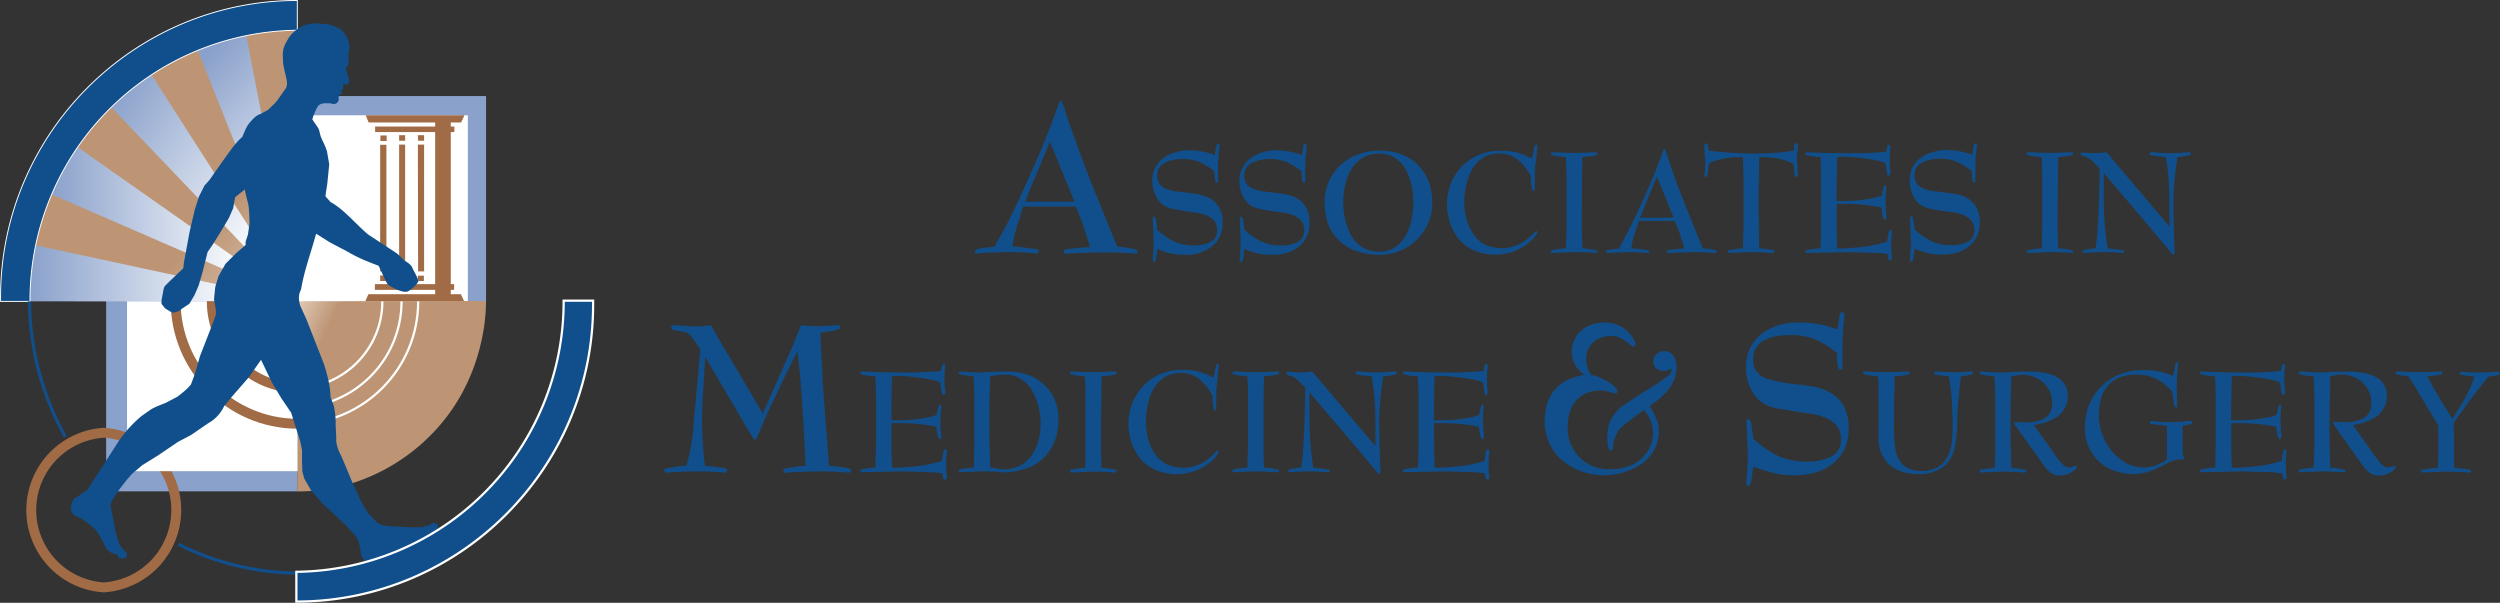<svg xmlns="http://www.w3.org/2000/svg" viewBox="0 0 1041 251" preserveAspectRatio="xMinYMid meet"><rect x="0" y="0" width="1041" height="251" fill="#333333" stroke="none"/><defs><clipPath id="f" clipPathUnits="userSpaceOnUse"><path d="M-94.4-11.3h198.2v192H-94.4Z"/></clipPath><clipPath id="g" clipPathUnits="userSpaceOnUse"><path d="M-34.1-55H164v191.9H-34Z"/></clipPath><clipPath id="i" clipPathUnits="userSpaceOnUse"><path d="M-121-96.2H77.1v192h-198.3Z"/></clipPath><clipPath id="j" clipPathUnits="userSpaceOnUse"><path d="M-67.9-96.2h198.3v192H-67.9Z"/></clipPath><clipPath id="k" clipPathUnits="userSpaceOnUse"/><clipPath id="l" clipPathUnits="userSpaceOnUse"/><clipPath id="m" clipPathUnits="userSpaceOnUse"/><clipPath id="n" clipPathUnits="userSpaceOnUse"/><clipPath id="o" clipPathUnits="userSpaceOnUse"/><clipPath id="p" clipPathUnits="userSpaceOnUse"/><clipPath id="q" clipPathUnits="userSpaceOnUse"><path d="M-88.3-158.7h198.2v192H-88.3Z"/></clipPath><clipPath id="r" clipPathUnits="userSpaceOnUse"><path d="M-94.3-2.4H104v192H-94.3Z"/></clipPath><clipPath id="s" clipPathUnits="userSpaceOnUse"><path d="M-94.5-190h198.2V1.8H-94.5Z"/></clipPath><clipPath id="t" clipPathUnits="userSpaceOnUse"><path d="M-91.8-178.3h198.3v192H-91.8Z"/></clipPath><clipPath id="u" clipPathUnits="userSpaceOnUse"><path d="M-22.1-53.9h198.3v192H-22.1Z"/></clipPath><linearGradient id="a" x1="0" x2="1" y1="0" y2="0" gradientTransform="scale(84.098 -84.098) rotate(45 2.5 -.4)" gradientUnits="userSpaceOnUse" spreadMethod="pad"><stop offset="0" stop-color="#bd9574"/><stop offset=".6" stop-color="#bd9574"/><stop offset="1" stop-color="#dfc9b5"/></linearGradient><linearGradient id="b" x1="0" x2="1" y1="0" y2="0" gradientTransform="matrix(83.908 0 0 -83.908 16.5 107.9)" gradientUnits="userSpaceOnUse" spreadMethod="pad"><stop offset="0" stop-color="#8aa1cb"/><stop offset=".8" stop-color="#fff"/><stop offset="1" stop-color="#fff"/></linearGradient><linearGradient id="c" x1="0" x2="1" y1="0" y2="0" gradientTransform="matrix(76.661 0 0 -76.661 23.4 123.5)" gradientUnits="userSpaceOnUse" spreadMethod="pad"><stop offset="0" stop-color="#8aa1cb"/><stop offset=".8" stop-color="#fff"/><stop offset="1" stop-color="#fff"/></linearGradient><linearGradient id="d" x1="0" x2="1" y1="0" y2="0" gradientTransform="scale(82.483 -82.483) rotate(35 3.3 -.2)" gradientUnits="userSpaceOnUse" spreadMethod="pad"><stop offset="0" stop-color="#8aa1cb"/><stop offset=".8" stop-color="#fff"/><stop offset="1" stop-color="#fff"/></linearGradient><linearGradient id="e" x1="0" x2="1" y1="0" y2="0" gradientTransform="scale(77.368 -77.368) rotate(45 3 -.1)" gradientUnits="userSpaceOnUse" spreadMethod="pad"><stop offset="0" stop-color="#8aa1cb"/><stop offset=".8" stop-color="#fff"/><stop offset="1" stop-color="#fff"/></linearGradient><linearGradient id="h" x1="0" x2="1" y1="0" y2="0" gradientTransform="scale(58.852 -58.852) rotate(25 4.1 2.9)" gradientUnits="userSpaceOnUse" spreadMethod="pad"><stop offset="0" stop-color="#dfc9b5"/><stop offset=".2" stop-color="#bd9574"/><stop offset="1" stop-color="#bd9574"/></linearGradient></defs><path fill="url(#a)" d="M93.3 184a87.4 87.4 0 0 1-53.8-26.5c-24-24.3-23-57.7-23-57.7l83.6-.7.2 85h-6.9" transform="matrix(1.333 0 0 -1.333 -10 257.7)"/><path fill="#8aa1cb" fill-rule="evenodd" d="M123.9 204.6H44.2V125H124z"/><path fill="url(#b)" d="m17.3 107.9-.8-8.7 83.9-.1-81.8 17.6s-.6-1.4-1.3-8.8" transform="matrix(1.333 0 0 -1.333 -10 257.7)"/><path fill="url(#c)" d="m27 140.1-3.6-7.4L100 99.4l-68.6 48.2-4.4-7.5" transform="matrix(1.333 0 0 -1.333 -10 257.7)"/><path fill="url(#d)" d="M48.6 165.8c-3.2-2.6-6.6-5.7-6.6-5.7l58.1-60.8-45.5 71s-2.8-1.8-6-4.5" transform="matrix(1.333 0 0 -1.333 -10 257.7)"/><path fill="url(#e)" d="m76.5 180.4-7.3-2.6 31.2-78.2-16 82.8s-6-1.4-7.9-2" transform="matrix(1.333 0 0 -1.333 -10 257.7)"/><path fill="none" stroke="#104f8b" stroke-miterlimit="2.6" d="M0 0c-12.5 0-26 3.3-37 9" clip-path="url(#f)" transform="matrix(1.333 0 0 -1.333 123.6 238.6)"/><path fill="none" stroke="#a06b45" stroke-miterlimit="2.6" stroke-width="3.1" d="M0 0a24.2 24.2 0 0 0 0-48.3A24.2 24.2 0 0 0 0 0Z" clip-path="url(#g)" transform="matrix(1.333 0 0 -1.333 43.2 180.2)"/><path fill="#8aa1cb" fill-rule="evenodd" d="M123.8 40h78.6v85.6h-78.6z"/><path fill="#fff" fill-rule="evenodd" d="M123.8 48h71v77.7h-71z"/><path fill="#a06b45" fill-rule="evenodd" d="M152.1 125.5h41.2l-1.4-3h-38.5Z"/><path fill="url(#h)" d="M100.4 99.2V39.8s6.9 0 12 1.2a60 60 0 0 1 35 22.6c12.7 17 11.9 35.7 11.9 35.7z" transform="matrix(1.333 0 0 -1.333 -10 257.7)"/><path fill="#fff" fill-rule="evenodd" d="M123.9 196.2h-71v-70.7h71z"/><path fill="none" stroke="#fff" stroke-miterlimit="2.6" stroke-width=".7" d="M0 0v-.1c0-14.7-12-26.8-26.6-27M6 0C6-18.2-8.7-33-26.9-33.2M11.2 0c0-21-17-38.2-38-38.3" clip-path="url(#i)" transform="matrix(1.333 0 0 -1.333 159.2 125.5)"/><path fill="none" stroke="#a06b45" stroke-miterlimit="2.6" stroke-width="3.1" d="M0 0v-.1c0-14.7 12-26.8 26.6-27M-11.3 0c0-21 17-38.2 38-38.3" clip-path="url(#j)" transform="matrix(1.333 0 0 -1.333 88.2 125.4)"/><path fill="#a06b45" fill-rule="evenodd" d="M181.2 50.4h6.5V124h-6.5z"/><path fill="#a06b45" fill-rule="evenodd" d="M152.3 48h41.1l-1.4 3h-38.5Zm3.9 4.7h33V55h-33zm2.2 3.7h2.6v2.3h-2.6zm7.8-.1h2.5v2.3h-2.5zm7.8 0h2.6v2.3h-2.5zm-15.7 4h2.6V113h-2.6zm7.9-.1h2.5V113h-2.5zm7.8 0h2.6V113h-2.5zm-17.9 60.5h33v-2.4h-33zm2.2-3.7h2.6v-2.3h-2.6zm7.7 0h2.6v-2.2h-2.5zm8 0h2.5v-2.2H174z"/><path fill="#104f8b" fill-rule="evenodd" d="M0 0a22.6 22.6 0 0 1-9.6 2 96.4 96.4 0 0 1-.3-8.1v-10a100.9 100.9 0 0 1 .3-8l3.2-.5c.5-.2.7-.4.7-.6l-.1-.3a50.6 50.6 0 0 1-12.7 0c-.2 0-.2.2-.2.3 0 .3.2.5.8.6.5.2 1.5.3 3 .5a93.5 93.5 0 0 1 .4 8v10a124.2 124.2 0 0 1-.3 8A24 24 0 0 1-24.3 0l-.3-2.3-.2-.7-.3-.2-.2.2v.6a38.5 38.5 0 0 0 0 3.2 37.2 37.2 0 0 1 0 4.8l.2.1.2-.1.2-.5.2-1.3A96.8 96.8 0 0 1-13.8 3h3.3A96.5 96.5 0 0 1 0 3.9l.2 1.3.2.5.2.1.3-.1v-.4A87.7 87.7 0 0 0 1 .8 36 36 0 0 1 .9-3l-.2-.2-.3.2-.1.7zm-42.9-26.2c-2.2 0-4.2.4-6 1a14 14 0 0 0-4.8 3.2 12.5 12.5 0 0 0-3 4.5 16 16 0 0 0-1 5.8c0 2.3.4 4.3 1.1 6.2a14.5 14.5 0 0 0 8.3 8.2 17.7 17.7 0 0 0 12.4.1A13.8 13.8 0 0 0-28-4.8c.7-1.7 1-3.7 1-5.8 0-4.7-1.4-8.4-4.3-11.3a15.6 15.6 0 0 0-11.5-4.3m-9.5 15c0-4.3 1-7.8 2.7-10.2a8.4 8.4 0 0 1 7.2-3.8 9 9 0 0 1 7.4 3.8 17 17 0 0 1 2.7 10.2A18 18 0 0 1-34.9-.9 8.3 8.3 0 0 1-42.2 3c-3 0-5.6-1.3-7.4-3.8a17 17 0 0 1-2.8-10.3m-24-15a18 18 0 0 0-6 1 14 14 0 0 0-4.9 3.2 12.5 12.5 0 0 0-3 4.5 16 16 0 0 0-1 5.8c0 2.3.4 4.3 1.1 6.2a14.5 14.5 0 0 0 8.3 8.2 17.7 17.7 0 0 0 12.5.1 13.8 13.8 0 0 0 7.8-7.6c.6-1.7 1-3.7 1-5.8 0-4.7-1.5-8.4-4.4-11.3a15.6 15.6 0 0 0-11.5-4.3m-9.4 15c0-4.3.8-7.8 2.6-10.2a8.4 8.4 0 0 1 7.2-3.8 9 9 0 0 1 7.4 3.8A17 17 0 0 1-66-11.2c0 4.4-.8 7.8-2.6 10.3A8.4 8.4 0 0 1-75.8 3a9 9 0 0 1-7.4-3.8 17 17 0 0 1-2.7-10.3m-25.9-3.7a136 136 0 0 1 .4-9c1.9-.2 3.1-.5 3.6-.6.6-.2.9-.4.9-.7l-.3-.4a1 1 0 0 0-.5-.1h-.6a67.7 67.7 0 0 1-13.4.1l-.2.4c0 .3.3.5 1 .7.5.2 1.7.4 3.5.6a73.7 73.7 0 0 1 .3 9v11.5a132.7 132.7 0 0 1-.3 9l-3.6.6c-.6.2-.9.4-.9.7 0 .2 0 .3.2.4l.6.2h.5c2-.3 4-.4 6.2-.4h6.7a79 79 0 0 1 12.1.9l.3 1.4.2.6.3.2c.1 0 .2 0 .3-.2V7.7a46.5 46.5 0 0 1-.1-5.5v-2l-.2-.2c-.2 0-.3 0-.4.2l-.2.8-.3 2.9a30.3 30.3 0 0 1-15.7 1.8 70.2 70.2 0 0 1-.4-9v-5h1.5A73.2 73.2 0 0 1-97-6.9l.4 2.6c0 .4 0 .6.2.7 0 .2.2.2.3.2.1 0 .2 0 .3-.2v-2.1a44.5 44.5 0 0 1 0-6.3v-2.2l-.3-.2c-.2 0-.3 0-.3.2l-.2.6-.4 2.7c-1.8.5-3.8.9-6.1 1.1-2.3.2-5 .4-7.8.4h-.9zm-33.3 3c-2.7-1.6-4.6-3-5.6-4s-1.5-2.1-1.5-3.2a7.3 7.3 0 0 1 0-1v-.3l-.3-.2c-.3 0-.5.3-.6.7a10 10 0 0 0-.2 2.4 8 8 0 0 0 1.5 4.8 30 30 0 0 0 8.8 6.4c2.6 1.6 4 2.7 4 3.4v.3l-.2.1-.7-.2-1-.2c-.7 0-1.2.2-1.6.5a2 2 0 0 0-.6 1.5c0 .7.2 1.3.7 1.7.4.5 1 .7 1.6.7 1 0 1.6-.3 2.1-1 .6-.7.8-1.6.8-2.7 0-1.5-.5-3-1.6-4.5-1-1.4-2.5-2.9-4.6-4.3a8.3 8.3 0 0 0 2-5.5c0-2.8-1.1-5.1-3.4-7a13.5 13.5 0 0 0-8.8-2.8c-1.8 0-3.4.3-5 .8a11.9 11.9 0 0 0-8 11.4 9.8 9.8 0 0 0 8.8 10c-1 1.1-1.7 2-2 2.9-.5.8-.7 1.6-.7 2.5 0 1.8.7 3.3 2 4.6a7.8 7.8 0 0 0 10.4-.3l1.2-1.5c.3-.5.4-.9.4-1.2v-.3l-.3-.1-.8.4a7 7 0 0 1-4.3 1.7 6 6 0 0 1-4-1.5 4.7 4.7 0 0 1-1.2-5.2c.2-.6.5-1.3 1-2 1.5-.3 2.8-.9 3.9-1.7 1.1-.7 1.7-1.4 1.7-1.9 0-.1 0-.2-.2-.3a.5.5 0 0 0-.3-.2c-.1 0-.3 0-.5.2a9 9 0 0 1-2.8.4 7 7 0 0 1-5.3-2.1 8 8 0 0 1-2-5.8c0-2.8.9-5.2 2.6-7a9.8 9.8 0 0 1 7-2.6c2.7 0 5 .8 6.8 2.4a7.5 7.5 0 0 1 2.7 5.9 6 6 0 0 1-.5 2.3c-.3.8-.8 1.6-1.4 2.5m-55-12.3a30.6 30.6 0 0 1 9.7.2c1.6.3 3 .8 4.5 1.4l.2 2.5.2.7.3.1.2-.1v-1.7a23 23 0 0 1 0-4.8 55 55 0 0 0 0-2l-.2-.1-.2.1-.2.5-.2 1.2c-.9.3-2.2.5-4 .6l-6.7.2h-6a62.2 62.2 0 0 1-6.5-.1l-.2.3c0 .3.3.5.8.6.6.2 1.6.3 3.1.5a65.8 65.8 0 0 1 .3 8v10a116 116 0 0 1-.3 7.9 22 22 0 0 0-3 .5c-.6.1-.9.3-.9.6 0 .1 0 .2.2.3l.5.2h.5c1.7-.2 3.5-.3 5.4-.3h5.8a96.1 96.1 0 0 1 10.7.8l.2 1.2c0 .2 0 .3.2.4 0 .2.1.2.2.2l.3-.1v-2a34.4 34.4 0 0 1-.1-4.8V-3l-.2-.2-.3.2-.2.7-.3 2.5A26.5 26.5 0 0 1-200 1.8a63.2 63.2 0 0 1-.3-8v-4.2h1.3a64.1 64.1 0 0 1 11.6 1.2l.3 2.3.2.6.3.2s.2 0 .2-.2l.1-.4v-1.5a39.7 39.7 0 0 1 0-5.5v-1.9l-.3-.2c-.2 0-.2 0-.3.2l-.2.6-.3 2.3a66.7 66.7 0 0 1-12.1 1.3h-.8v-4.8a122.3 122.3 0 0 1 .3-7.9m-24.4 0a11.7 11.7 0 0 1 3-.4 25 25 0 0 1 9.6 2l.2 3.3.2.7.3.2c.1 0 .2 0 .2-.2l.1-.6v-.5a46.7 46.7 0 0 1 0-6.3v-2l-.3-.1-.2.1-.2.5-.2 1.2c-.8.3-2.2.5-4 .6l-6.6.2h-4.6a62.3 62.3 0 0 1-6.5-.1l-.2.3c0 .3.3.5.8.6.6.2 1.6.3 3.1.5a64.8 64.8 0 0 1 .3 8v10a120.7 120.7 0 0 1-.3 7.9c-1.5.1-2.5.3-3 .5-.6.1-.9.3-.9.6 0 .1 0 .2.2.3l.5.2h.5a60.1 60.1 0 0 1 11.7-.2l.2-.3c0-.3-.3-.5-.8-.6a22 22 0 0 0-3.1-.5 63.2 63.2 0 0 1-.3-8v-10a122.3 122.3 0 0 1 .3-7.9m-34 18a118.9 118.9 0 0 1-.3 7.9 22 22 0 0 0-3.1.5c-.6.1-.8.3-.8.6 0 .1 0 .2.2.3 0 .1.2.2.5.2l.7-.1a46.1 46.1 0 0 1 11.5 0l.2-.4c0-.3-.3-.5-.9-.6a22 22 0 0 0-3-.5 62.3 62.3 0 0 1-.4-8v-4.6l7.8 8.3c1.4 1.6 2.5 3 3.2 4.3a11 11 0 0 0-2.6.6c-.3.1-.5.3-.5.5l.1.3.5.2 1-.1a42.3 42.3 0 0 1 8.2-.1l1.8.2c.2 0 .4 0 .5-.2l.2-.3c0-.3-.3-.5-.8-.6a13 13 0 0 0-3.1-.5c-2-1.3-6.8-5.3-14.6-12.1l-.9-.9a25.5 25.5 0 0 0 3.5.4 9 9 0 0 0 4.2-1c1.1-.7 2.2-2 3.3-3.8l3-4.8 1.8-2.6c.5-.4.8-.6 1.2-.6l1 .3.7.3.3-.1.1-.3c0-.4-.5-1-1.6-1.7-1-.7-2.1-1-3-1a3 3 0 0 0-2 .6 12 12 0 0 0-2.2 2.8l-5 7.8c-.7 1.2-1.4 2-2.1 2.4a5 5 0 0 1-2.7.7h-1.3v-4.4a119.2 119.2 0 0 1 .3-8 11 11 0 0 0 3.3-.5c.4 0 .7-.3.7-.5l-.2-.3a.8.8 0 0 0-.5-.2h-.8a52.5 52.5 0 0 1-11.4.2c-.2 0-.2.2-.2.3 0 .2.2.4.7.6l3.2.5a66 66 0 0 1 .3 8zM-289-2.4l.1-8.7a130.7 130.7 0 0 1 1-13c1.8-.2 3-.3 3.5-.5.6-.1.9-.3.9-.6 0-.1 0-.3-.2-.3l-.4-.2a194.9 194.9 0 0 0-5.4.3 42.1 42.1 0 0 1-5.3-.3c-.2 0-.4 0-.5.2l-.2.3c0 .2.2.4.7.6l3.6.5a101.4 101.4 0 0 1 1 13.5V-1c0 .2-.1.3-.3.5a8 8 0 0 1-3.4 2.8h-.4c-.6.3-1 .5-1 .7l.2.3.5.2a68.2 68.2 0 0 0 4.1-.3h1.3l1.3.1 18.2-21.8-.1 7.3a134.3 134.3 0 0 1-1 13l-3.5.5c-.6.2-1 .4-1 .7l.2.3.5.2 1.8-.2a34 34 0 0 1 7 0l2 .2c.1 0 .3 0 .4-.2l.2-.3c0-.3-.3-.5-1-.7l-3.3-.4a105.5 105.5 0 0 1-1.1-13.5v-11a33.8 33.8 0 0 1 .1-2.9l-.1-.5-.3-.1h-.1l-.2.2zM-319-15a131.1 131.1 0 0 1-2.4-9l3.6-.6c.6-.2.9-.4.9-.7 0-.1 0-.3-.2-.4l-.5-.1-2.2.2a36.8 36.8 0 0 1-9.6-.2l-.5.1-.2.4c0 .3.3.5.9.7.5.2 1.8.3 3.6.5a103.3 103.3 0 0 1 6 11.7l4.4 9.6a80.8 80.8 0 0 1 3.8 10.1c.2 1 .5 1.4.8 1.4.3 0 .5-.4.6-1.3v-.3l1.3-4.5L-306-4l5-12.8a432 432 0 0 1 3-7.2c2-.2 3.3-.4 3.7-.6.5-.1.7-.3.7-.6 0-.1 0-.3-.2-.4a50 50 0 0 1-14.4-.1l-.5.1c-.2.1-.2.3-.2.4 0 .3.2.5.8.7.6.2 1.8.3 3.6.5a92.8 92.8 0 0 1-3 9.1zm.5 1.2h10.5l-5 13.4z" clip-path="url(#k)" transform="matrix(1.333 0 0 -1.333 712.2 127.9)"/><path fill="#104f8b" fill-rule="evenodd" d="M0 0a114.6 114.6 0 0 1-2.1-8L1-8.4c.5-.2.7-.4.7-.6l-.1-.4-.5-.1-2 .2A31.9 31.9 0 0 1-9-9.5l-.5.1-.2.4c0 .2.3.4.8.6l3.2.4A89.5 89.5 0 0 1-.5 2.3l3.8 8.3a71.5 71.5 0 0 1 3.4 8.9c.1.8.4 1.2.7 1.2.2 0 .4-.4.5-1.1v-.3l1.1-4 2.2-5.8 4.4-11.2A365.8 365.8 0 0 1 18.3-8l3.2-.5c.4-.1.7-.3.7-.5l-.2-.4a43.3 43.3 0 0 1-12.6-.1l-.5.1c-.2.1-.2.2-.2.4s.2.4.7.6l3.2.4-1 3.4L10 0Zm.4 1h9.2L5.2 12.8Zm-17.8 9a121.3 121.3 0 0 1-.3 8l-3 .4c-.6.2-.9.4-.9.7l.2.3.5.1h.8a46.4 46.4 0 0 1 11.4-.1c.2-.1.2-.2.2-.3 0-.3-.2-.5-.8-.7l-3-.4a63.5 63.5 0 0 1-.4-8V0a117 117 0 0 1 .3-8l3.3-.5c.4-.1.6-.3.6-.5s0-.3-.2-.4a.8.8 0 0 0-.4-.1h-.9a52.5 52.5 0 0 1-11.4.1l-.2.4c0 .2.3.4.8.6.5.1 1.5.3 3.1.4a65.4 65.4 0 0 1 .3 8zm-8.5 8 .4 2v.3c.3 1 .5 1.5.7 1.5l.3-.2.1-.4v-.6a64.8 64.8 0 0 1-.8-12l-.3-.1-.3.1-.2.7-.3 3.2c-1 2-2.3 3.7-3.8 4.8a8 8 0 0 1-5 1.7c-3 0-5.4-1.2-7.2-3.8a17 17 0 0 1-2.8-10.1c0-4 1-7.1 3-9.6A9 9 0 0 1-34.9-8c1.4 0 2.8.2 4.1.8a12.6 12.6 0 0 1 5 3.2c.4.5.7.7.9.7h.3v-.3c0-.1 0-.4-.4-.9l-1-1.2A15.4 15.4 0 0 0-31-9a15 15 0 0 0-5.8-1 13 13 0 0 0-9.8 4c-2.6 2.6-3.8 6-3.8 10.2 0 2.2.3 4.2 1 6a14.9 14.9 0 0 0 8 8.5A16 16 0 0 0-35 20a20 20 0 0 0 4.4-.5c1.4-.3 3-.9 4.7-1.6M-70.2-7.9a30.1 30.1 0 0 1 9.6.1c1.6.4 3 .8 4.5 1.4l.3 2.6.1.6.3.2.2-.1V-5a23.5 23.5 0 0 1 0-4.8 51.2 51.2 0 0 0 0-2l-.2-.1-.2.1-.2.4-.2 1.3c-.8.3-2.2.5-4 .6l-6.6.2h-6.1c-2 0-3.8-.1-5.5-.3h-.5l-.5.1-.2.4c0 .2.3.4.8.6l3.1.5a64.7 64.7 0 0 1 .3 7.9v10a118.8 118.8 0 0 1-.3 8l-3 .4c-.6.2-.9.4-.9.7 0 0 0 .2.2.3l.5.1h.5c1.7-.2 3.5-.2 5.4-.2h5.8a97.4 97.4 0 0 1 10.7.7l.2 1.3c0 .1 0 .3.2.4l.2.2.3-.1v-.5a67.5 67.5 0 0 0-.2-4.4 20.8 20.8 0 0 1 .2-3.1v-.6l-.3-.2c-.1 0-.2 0-.3.2l-.2.7-.3 2.5A26.7 26.7 0 0 1-70.2 18a64.4 64.4 0 0 1-.3-8V5.7h1.3A64.1 64.1 0 0 1-57.6 7l.3 2.3.2.6.3.1.2-.1.1-.4V8a39.1 39.1 0 0 1 0-5.5V.6l-.3-.2c-.1 0-.2 0-.3.2l-.2.5-.3 2.4a66.4 66.4 0 0 1-12.1 1.3h-.8V0a115.2 115.2 0 0 1 .3-8m-31.4 18a116.7 116.7 0 0 1-.3 8c-1.6.1-2.6.3-3.1.4-.6.2-.8.4-.8.7l.1.3.6.1 1.8-.1a33.8 33.8 0 0 1 8 0h4.8c3 0 5.4-.6 7.1-1.9a6.5 6.5 0 0 0 2.5-5.4c0-2.6-1-4.7-3.2-6.3a14 14 0 0 0-8.7-2.4 26.4 26.4 0 0 0-4.2.3V0a119.3 119.3 0 0 1 .3-8c2 0 3.2-.2 3.8-.4.7-.1 1-.3 1-.6 0-.2 0-.3-.2-.4a.8.8 0 0 0-.4-.1h-.7a66.4 66.4 0 0 1-12.5.1l-.1.4c0 .2.2.4.7.6l3.2.4a65 65 0 0 1 .3 8zm4.6-5.3a57 57 0 0 1 4-.2c2.4 0 4.2.5 5.5 1.7a6 6 0 0 1 2 4.8c0 2.3-.8 4-2.1 5.4a7.3 7.3 0 0 1-5.4 2h-1.7l-2-.4a62.5 62.5 0 0 1-.3-8zm-34.7-12.6-.3-2.3v-.4c-.2-1.1-.5-1.7-.8-1.7-.1 0-.2 0-.3.2l-.1.4v1a55.3 55.3 0 0 1 .2 12.4v1l.4.2c.1 0 .3 0 .4-.2l.2-.8.4-3.3a15.5 15.5 0 0 1 12-5.6c2.4 0 4.3.4 5.6 1.3 1.3.8 2 2 2 3.6s-.6 2.8-1.9 3.6a24.7 24.7 0 0 1-8.7 2.5c-3.7.7-6.2 1.6-7.5 2.8-1 .8-1.6 1.8-2 3-.5 1-.8 2.4-.8 3.8 0 3.2 1 5.8 3.2 7.7 2 2 5 2.9 8.6 2.9a28.6 28.6 0 0 0 8.8-1.8l.4 1.9v.3c.3 1.2.5 1.8.8 1.8.1 0 .2 0 .3-.2l.1-.5v-.5a57.3 57.3 0 0 1-.7-11.5l-.4-.2-.4.3-.1.8-.3 2.5c-1.4 1.4-3 2.4-4.9 3.2-1.8.7-3.8 1-6 1s-4.1-.5-5.5-1.5a4.5 4.5 0 0 1-1.7-5.6c.2-.5.6-1 1-1.3 1.2-1 3.5-1.6 7-2l2.9-.5c3.1-.5 5.5-1.6 7.1-3.2a8.8 8.8 0 0 0 2.5-6.5c0-3.4-1.1-6-3.3-8a14.2 14.2 0 0 0-9.2-2.8 25.3 25.3 0 0 0-9 2.2m-34.5 0a30.2 30.2 0 0 1 9.6.1c1.6.4 3 .8 4.5 1.4l.3 2.6.1.6.3.2.2-.1V-5a23.1 23.1 0 0 1 0-4.8 55.3 55.3 0 0 0 0-2l-.2-.1-.2.1-.2.4-.2 1.3c-.8.3-2.2.5-4 .6l-6.6.2h-6.1c-2 0-3.8-.1-5.5-.3h-.5l-.5.1-.2.4c0 .2.3.4.8.6l3.1.5a63.9 63.9 0 0 1 .3 7.9v10a116.3 116.3 0 0 1-.3 8l-3 .4c-.6.2-.9.4-.9.7 0 0 0 .2.2.3l.5.1h.5c1.7-.2 3.5-.2 5.4-.2h5.8a97.5 97.5 0 0 1 10.7.7l.2 1.3c0 .1 0 .3.2.4l.2.2.3-.1v-.5a64 64 0 0 0-.2-4.4v-2l.2-1.1v-.6l-.3-.2c-.1 0-.2 0-.3.2l-.2.7-.3 2.5a26.8 26.8 0 0 1-13.7 1.6 63.5 63.5 0 0 1-.3-8V5.7h1.3A64.1 64.1 0 0 1-153.6 7l.3 2.3.2.6.3.1.2-.1.1-.4V8a38.5 38.5 0 0 1 0-5.5V.6l-.3-.2c-.1 0-.2 0-.3.2l-.2.5-.3 2.4a66.4 66.4 0 0 1-12.1 1.3h-.8V0a119.7 119.7 0 0 1 .3-8m-33 18a122.9 122.9 0 0 1-.3 8l-3.2.4c-.5.2-.7.4-.7.6 0 .1 0 .3.2.3l.5.2 1.9-.2a28.4 28.4 0 0 1 7.2 0c1.8.2 3.1.2 4 .2 3.7 0 6.4-.6 8.3-1.8a6 6 0 0 0 2.8-5.3 7 7 0 0 0-2.6-5.5 13 13 0 0 0-7.1-2.9l5.6-7.9c1.1-1.6 2-2.6 2.5-3 .6-.4 1.1-.7 1.7-.7l1 .2.6.2.3-.1v-.3c0-.4-.4-1-1.3-1.5-1-.6-2-.9-2.9-.9-2 0-4.3 1.8-6.8 5.4l-.2.2-5.6 8-.3.5V5l.6.2.7-.1h1.4c2.7 0 4.8.4 6 1.3 1.3 1 1.9 2.4 1.9 4.4 0 2.1-.8 4-2.3 5.4a7.7 7.7 0 0 1-5.6 2.3 12.8 12.8 0 0 1-3.3-.5 62 62 0 0 1-.3-8V0a119.4 119.4 0 0 1 .3-8c1.6-.2 2.7-.3 3.2-.5.4-.1.7-.3.7-.6 0 0 0-.2-.2-.3a.8.8 0 0 0-.5-.1h-.8a52.5 52.5 0 0 1-11.4.1c-.2.1-.2.2-.2.3 0 .3.3.5.8.7l3 .4a65.8 65.8 0 0 1 .4 8zm-26-10a117.5 117.5 0 0 1-2.1-8l3.2-.4c.5-.2.7-.4.7-.6l-.1-.4-.5-.1-2 .2a31.9 31.9 0 0 1-8.3-.2l-.5.1-.2.4c0 .2.3.4.8.6l3.2.4a91 91 0 0 1 5.3 10.3l3.8 8.3a70.6 70.6 0 0 1 3.3 8.9c.2.8.5 1.2.8 1.2.2 0 .4-.4.5-1.1v-.3l1.1-4 2.2-5.8 4.4-11.2A358 358 0 0 1-207-8l3.2-.5c.4-.1.7-.3.7-.5l-.2-.4a43.3 43.3 0 0 1-12.6-.1l-.5.1c-.2.1-.2.2-.2.4s.2.4.7.6l3.2.4-1 3.4-1.6 4.6zm.4 1h9.2l-4.4 11.8zM-236 21.8l.5 2.3v.4c.3 1.1.5 1.7.8 1.7.1 0 .2 0 .3-.2l.1-.5v-.7a74 74 0 0 1-1-13.6c0-.2-.1-.2-.2-.2-.2 0-.3 0-.4.2l-.2.8-.4 3.6a14.7 14.7 0 0 1-4.3 5.5 9.1 9.1 0 0 1-5.6 2 9.8 9.8 0 0 1-8.3-4.4A18 18 0 0 1-258 7.1c0-4.5 1-8 3.3-10.9 2.2-2.8 5-4.2 8.5-4.2A14.4 14.4 0 0 1-236-3c.5.5.8.8 1 .8h.3l.2-.4-.6-1-1.2-1.5c-1.8-1.7-3.7-3-5.6-3.8a18 18 0 0 0-6.7-1.1c-4.6 0-8.3 1.5-11.2 4.5-2.9 3-4.3 7-4.3 11.8 0 2.5.4 4.8 1.1 6.8a17 17 0 0 0 16.5 11.1c1.6 0 3.3-.1 5-.5 1.7-.4 3.5-1 5.4-1.8" clip-path="url(#l)" transform="matrix(1.333 0 0 -1.333 625.1 209)"/><path fill="#104f8b" fill-rule="evenodd" d="M0 0a22.8 22.8 0 0 1-9.6 2 98.1 98.1 0 0 1-.3-8.1v-10a101 101 0 0 1 .3-8l3.2-.5c.5-.2.7-.4.7-.6l-.1-.3a51.5 51.5 0 0 1-12.7 0c-.2 0-.2.2-.2.3 0 .2.2.5.8.6.5.2 1.5.3 3 .5a92.3 92.3 0 0 1 .4 8v10a126.7 126.7 0 0 1-.3 8A24 24 0 0 1-24.3 0l-.3-2.3-.2-.7-.3-.2-.2.2v.6a39.7 39.7 0 0 0 0 3.2 37.2 37.2 0 0 1 0 4.8l.2.1.2-.1.2-.5.2-1.3A98.3 98.3 0 0 1-13.8 3h3.3A98 98 0 0 1 0 3.9l.2 1.3.2.5.2.1.3-.1v-.4A88 88 0 0 0 1 .8 34.2 34.2 0 0 1 .9-3l-.2-.2c-.1 0-.2 0-.3.2l-.1.7zm-47.2-24.3-.2-2v-.3c-.2-1-.4-1.5-.7-1.5l-.3.1-.1.5v.8a48.4 48.4 0 0 1 .2 10.8v.9l.3.2c.2 0 .3 0 .4-.2l.2-.7.3-2.9c1.4-1.6 3-2.8 4.8-3.6 1.8-.9 3.8-1.3 5.8-1.3s3.7.4 4.8 1.2c1.2.7 1.8 1.8 1.8 3 0 1.5-.6 2.6-1.7 3.3a21.7 21.7 0 0 1-7.6 2.2c-3.2.6-5.4 1.4-6.6 2.4-.8.7-1.4 1.6-1.8 2.6-.4 1-.6 2.1-.6 3.3 0 2.9 1 5.2 2.8 6.8 1.8 1.7 4.3 2.5 7.5 2.5 1.2 0 2.5 0 3.7-.4a25 25 0 0 0 4-1.1l.3 1.6v.3c.3 1 .5 1.5.8 1.5h.2l.1-.5v-.5a50.3 50.3 0 0 1-.6-10l-.3-.2c-.2 0-.3 0-.4.2l-.1.7-.2 2.2A12.7 12.7 0 0 1-34.7.4a15 15 0 0 1-5.2 1c-2 0-3.7-.5-4.9-1.4a4 4 0 0 1-1.5-4.9c.2-.5.5-.9 1-1.2 1-.8 3-1.4 6-1.8l2.5-.3a11 11 0 0 0 6.3-2.8 7.7 7.7 0 0 0 2.1-5.7c0-3-1-5.3-2.8-7-2-1.6-4.6-2.5-8-2.5a22.4 22.4 0 0 0-8 1.9M-61.5-6a120.7 120.7 0 0 1-.3 7.9c-1.6.1-2.6.3-3.1.5-.6.1-.8.3-.8.6 0 .1 0 .2.2.3 0 .1.2.2.5.2l.7-.1a46.1 46.1 0 0 1 11.5 0l.2-.4c0-.3-.3-.5-.9-.6-.5-.2-1.5-.4-3-.5a62.4 62.4 0 0 1-.4-8v-10a124.2 124.2 0 0 1 .3-8 11 11 0 0 0 3.3-.5c.4-.1.7-.3.7-.5l-.2-.3a.8.8 0 0 0-.5-.2h-.8a52.5 52.5 0 0 1-11.4.2c-.2 0-.2.2-.2.3 0 .2.2.4.7.6l3.2.5a66.4 66.4 0 0 1 .3 8zM-81-24a11.6 11.6 0 0 1 3-.4 25 25 0 0 1 9.6 2l.3 3.3c0 .3 0 .5.2.7 0 .1.1.2.3.2l.2-.2v-1.1a45.5 45.5 0 0 1 0-6.3l.1-1.6v-.4l-.3-.1-.3.1-.1.5-.2 1.2c-.9.3-2.2.5-4 .6l-6.7.2h-4.6a62.2 62.2 0 0 1-6.5-.1l-.1.3c0 .2.2.5.8.6.5.2 1.5.3 3 .5a64.8 64.8 0 0 1 .4 8v10a113.9 113.9 0 0 1-.3 7.9c-1.6.1-2.6.3-3.1.5-.6.1-.8.3-.8.6l.1.3.6.2h.4a60.2 60.2 0 0 1 11.8-.2l.1-.3c0-.3-.2-.5-.8-.6-.5-.2-1.5-.4-3-.5a63.2 63.2 0 0 1-.4-8v-10A122.5 122.5 0 0 1-81-24" clip-path="url(#m)" transform="matrix(1.333 0 0 -1.333 774.4 187.4)"/><path fill="#104f8b" fill-rule="evenodd" d="m0 0-.3-2v-.3c-.2-1-.4-1.5-.6-1.5l-.3.1-.1.4v.9A48.5 48.5 0 0 1-1 8.4v.9l.3.2.3-.2.2-.7.4-2.9a13.5 13.5 0 0 1 10.6-5c2 0 3.6.5 4.8 1.2 1.2.8 1.7 1.8 1.7 3.2 0 1.4-.5 2.4-1.6 3.2A21.6 21.6 0 0 1 8 10.5c-3.3.5-5.4 1.3-6.6 2.4-.8.7-1.4 1.5-1.8 2.5-.4 1-.6 2.2-.6 3.4 0 2.9 1 5.1 2.8 6.8 1.8 1.7 4.3 2.5 7.5 2.5a24.7 24.7 0 0 0 7.7-1.6l.3 1.7v.3c.3 1 .5 1.5.7 1.5l.3-.1V29a50.4 50.4 0 0 1-.6-10c0-.2-.1-.2-.2-.2-.2 0-.3 0-.4.2l-.1.7-.3 2.2a12.7 12.7 0 0 1-4.2 2.8c-1.7.6-3.4.9-5.3.9-2 0-3.6-.4-4.8-1.3a4 4 0 0 1-1.5-5c.2-.4.5-.8.9-1.1 1-.8 3-1.4 6.2-1.8l2.4-.4a11 11 0 0 0 6.3-2.8 7.7 7.7 0 0 0 2.1-5.6c0-3-1-5.3-2.9-7A12 12 0 0 0 8-1.9 22 22 0 0 0 0 0" clip-path="url(#n)" transform="matrix(1.333 0 0 -1.333 782.7 218.9)"/><path fill="#104f8b" fill-rule="evenodd" d="M0 0a15.4 15.4 0 0 1-6.4 1.3A67.9 67.9 0 0 1-6.7-4v-6.7a66.7 66.7 0 0 1 .3-5.3l2.1-.4c.3-.1.5-.2.5-.4L-4-17l-.4-.1A108.1 108.1 0 0 0-8-17a34.7 34.7 0 0 1-4.4-.1l-.1.2c0 .2.1.3.5.4l2 .4a65.7 65.7 0 0 1 .3 5.3v6.7a87 87 0 0 1-.2 5.4A16.2 16.2 0 0 1-16.4 0l-.2-1.5-.1-.5-.2-.1-.2.1v.4a24 24 0 0 0 0 2.1 24.5 24.5 0 0 1 0 3v.2l.2.1h.1l.1-.4.2-.8A66 66 0 0 1-9.3 2h2.2a66 66 0 0 1 7.2.5l.1.8.1.3.2.1h.2v-.3a51.3 51.3 0 0 0-.1-3A22.4 22.4 0 0 1 .6-2H.3l-.1.6zm-32.2-16.3-.2-1.3v-.2c-.1-.7-.2-1-.4-1h-.2l-.1.3v.6a32.1 32.1 0 0 1 .1 7.6v.3h.5l.1-.5.3-2a9.2 9.2 0 0 1 7.1-3.3 6 6 0 0 1 3.2.8c.8.5 1.2 1.2 1.2 2.1 0 1-.4 1.7-1 2.2a14.7 14.7 0 0 1-5.2 1.5c-2.2.3-3.7.9-4.5 1.6-.5.4-.9 1-1.2 1.7-.3.7-.4 1.4-.4 2.2 0 2 .6 3.5 1.9 4.6 1.2 1.1 3 1.7 5 1.7a17 17 0 0 0 5.2-1l.3 1v.2c.1.7.3 1 .5 1h.1v-.6a33.4 33.4 0 0 1-.3-6.8h-.5v.5l-.2 1.5A9.3 9.3 0 0 1-27.3.9c-1.4 0-2.5-.3-3.3-.9a2.7 2.7 0 0 1-1-3.3c.1-.3.3-.6.6-.8.7-.5 2-.9 4.2-1.2a83 83 0 0 0 1.6-.2c1.9-.3 3.3-1 4.2-1.9a5 5 0 0 0 1.5-3.8c0-2-.7-3.5-2-4.6a8 8 0 0 0-5.4-1.7c-.8 0-1.7 0-2.6.3-.9.2-1.8.5-2.7 1m-15.7 0a21.2 21.2 0 0 1 6.5.2l3 .9.2 1.7.1.4.2.1h.2v-1.2a15.8 15.8 0 0 1 0-3.3 40.4 40.4 0 0 0 0-1.3h-.3l-.1.3-.2.9c-.6.1-1.5.3-2.7.3a65 65 0 0 1-4.5.2h-4c-1.4 0-2.6 0-3.8-.2h-.6l-.1.3c0 .2.1.3.5.4l2 .4a41 41 0 0 1 .3 5.3v6.7a80.7 80.7 0 0 1-.2 5.3l-2.1.3c-.4.1-.5.3-.5.4v.3h.7l3.7-.1h4a65.5 65.5 0 0 1 7.1.5l.2.8v.3l.2.1h.2V2.3a22.7 22.7 0 0 1 0-3.2V-2l-.2-.1-.2.1-.1.5-.2 1.6c-1 .5-2 .8-3 1A18.1 18.1 0 0 1-48 1a41.8 41.8 0 0 1 0-5v-3h1a43.5 43.5 0 0 1 7.7.8l.3 1.6v.4h.4l.1-.3v-1a25.5 25.5 0 0 1 0-5h-.4l-.1.4-.3 1.6a45 45 0 0 1-8.2.8h-.5v-3.1a76.8 76.8 0 0 1 .2-5.3M-65.6 1.2c-.5.1-1 .2-1.2.4-.2 0-.3.2-.3.3v.3h1.6c.8-.2 1.5-.2 2.1-.2h5.9a19 19 0 0 1 3.3.2h.3l.1-.3c0-.1-.2-.3-.5-.4l-2.1-.3-3.1-6.9-.3-.7-4.6-10.6a2 2 0 0 0-.3-.5l-.3-.1c-.2 0-.4.2-.5.6l-2.8 7.2-3.1-7.2a2 2 0 0 0-.3-.5l-.3-.1h-.3l-.3.7-7 18-2.1.4c-.4.1-.6.3-.6.4l.1.3h.9L-78 2h5.4a33.8 33.8 0 0 1 4.3.2l.1-.3s0-.2-.3-.3l-1-.4 2.2-6a43.3 43.3 0 0 1 1.6 6m-7 0a15.8 15.8 0 0 1-1.9 0 42.7 42.7 0 0 1-2 0l5.7-15a223.8 223.8 0 0 1 2 5zm5.9-7.2 3-7.8a94.4 94.4 0 0 1 5 15 24.5 24.5 0 0 1-3.9 0h-.9A73.6 73.6 0 0 1-66.7-6m-31.4-4.8a80 80 0 0 1 .2-5.4l2.2-.3c.3-.1.5-.2.5-.4 0 0 0-.2-.2-.2l-.3-.1h-.5a35.7 35.7 0 0 1-7.7 0l-.2.3c0 .2.2.3.6.4l2 .3a44.4 44.4 0 0 1 .3 5.4v6.7a81.3 81.3 0 0 1-.2 5.3l-2.1.3c-.4.1-.6.3-.6.4 0 .1 0 .2.2.3h.8a31.2 31.2 0 0 1 7.7 0l.2-.3c0-.1-.2-.3-.6-.4l-2-.3a41.8 41.8 0 0 1-.3-5.3v-3h9.5v3a78.8 78.8 0 0 1-.2 5.3l-2.1.3c-.4.1-.6.3-.6.4l.1.3h.9a31.8 31.8 0 0 1 7.7 0l.1-.3c0-.1-.2-.3-.5-.4l-2-.3a70 70 0 0 1-.3-5.3v-6.7a59.2 59.2 0 0 1 .2-5.4l2.2-.3c.3-.1.4-.2.4-.4l-.1-.2-.3-.1h-.6a35.7 35.7 0 0 1-7.7 0v.3c0 .2 0 .3.4.4l2.2.3a53 53 0 0 1 .2 5.4v3h-9.5zM-106 0a15.3 15.3 0 0 1-6.4 1.3 69.8 69.8 0 0 1-.2-5.4v-6.7a66.7 66.7 0 0 1 .2-5.3l2.1-.4c.4-.1.5-.2.5-.4l-.1-.2-.3-.1a107.8 107.8 0 0 0-3.9.2 34.8 34.8 0 0 1-4.4-.1l-.1.2c0 .2.2.3.5.4l2.1.4a62.1 62.1 0 0 1 .2 5.3v6.7a81.7 81.7 0 0 1-.1 5.4 16.2 16.2 0 0 1-6.5-1.3l-.2-1.5V-2l-.3-.1-.1.1v.4a28 28 0 0 0 0 2.1 24 24 0 0 1-.1 3v.2l.2.1h.2v-.4l.2-.8a66 66 0 0 1 7.2-.5h2.2a66 66 0 0 1 7.2.5l.2.8v.3l.2.1h.2v-.3a61.4 61.4 0 0 0 0-3 23.3 23.3 0 0 1 0-2.5l-.2-.1h-.2v.6zm-22.5 1.2-2.1.3c-.3.1-.5.3-.5.4l.1.3h1.5a22 22 0 0 1 5.5 0h.3l.1-.3c0-.1-.2-.3-.5-.4l-2.1-.3-.4-2.7-.3-4.3-.2-3.9c-.1-2.7-.8-4.7-2-6-1-1.2-2.8-1.8-5.2-1.8-1.5 0-2.8.2-3.9.6-1 .5-2 1.1-2.7 2-.4.6-.7 1.3-.9 2-.2 1-.3 2.2-.3 4v4.8a78.7 78.7 0 0 1-.2 5.3l-2.2.3c-.3.1-.5.3-.5.4 0 .1 0 .2.2.3h.7a37.7 37.7 0 0 1 7.8 0l.2-.3-.5-.3c-.3-.1-1-.3-2.1-.4a53.7 53.7 0 0 1-.2-5.3v-5.2l.1-3c0-.6.2-1.2.4-1.6a4 4 0 0 1 1.6-2.2 6 6 0 0 1 3-.7c2 0 3.6.7 4.5 2 1 1.4 1.5 3.6 1.5 6.6v2.7a32.5 32.5 0 0 1-.7 6.7m-29.1-18.7c-1.5 0-2.8.2-4 .7a9.5 9.5 0 0 0-3.3 2c-.9.9-1.5 1.9-2 3-.4 1.2-.7 2.5-.7 4s.3 2.9.8 4.1a9.8 9.8 0 0 0 5.6 5.5 12 12 0 0 0 8.3 0 9.3 9.3 0 0 0 5.3-5c.4-1.2.7-2.5.7-3.9 0-3.1-1-5.6-3-7.6-2-1.9-4.5-2.8-7.7-2.8m-6.4 10c0-3 .6-5.2 1.8-6.9a5.6 5.6 0 0 1 4.8-2.5c2.1 0 3.8.9 5 2.6 1.3 1.6 1.9 4 1.9 6.8 0 3-.6 5.3-1.8 7a5.6 5.6 0 0 1-4.9 2.4 6 6 0 0 1-5-2.5c-1.2-1.7-1.8-4-1.8-6.9m-23.2-8.6-.2-1.7v-.2c-.2-.9-.3-1.3-.6-1.3l-.2.1-.1.4v.7a40.4 40.4 0 0 1 .2 9v.8l.2.1.3-.1.2-.6.3-2.4a11.4 11.4 0 0 1 8.9-4.1c1.7 0 3 .3 4 1a3 3 0 0 1 1.5 2.5 3 3 0 0 1-1.4 2.7 18.3 18.3 0 0 1-6.4 1.9c-2.7.4-4.5 1.1-5.5 2-.7.6-1.2 1.3-1.5 2.1-.4.9-.5 1.8-.5 2.8 0 2.4.7 4.3 2.3 5.7a9 9 0 0 0 6.3 2.1l3.1-.3c1.1-.2 2.2-.6 3.4-1l.3 1.4v.2c.2.9.4 1.3.6 1.3l.2-.1V8a41.6 41.6 0 0 1-.5-8.3l-.2-.2c-.1 0-.2 0-.3.2l-.1.6-.2 1.8c-1 1-2.3 1.8-3.6 2.3a12 12 0 0 1-4.4.8 7 7 0 0 1-4-1 3.3 3.3 0 0 1-1.4-4.2l.8-1c.9-.6 2.6-1.1 5.2-1.5.9 0 1.6-.2 2-.3a8.7 8.7 0 0 0 5.3-2.3 6.4 6.4 0 0 0 1.8-4.8c0-2.4-.8-4.4-2.4-5.8a9.9 9.9 0 0 0-6.7-2c-1 0-2.2 0-3.3.3l-3.4 1.2" clip-path="url(#o)" transform="matrix(1.333 0 0 -1.333 525.7 77.5)"/><path fill="#104f8b" fill-rule="evenodd" d="M0 0a76.7 76.7 0 0 1-1.4-5.3l2.1-.4c.4 0 .5-.2.5-.3v-.3H-.6a22.2 22.2 0 0 1-5.6 0h-.4v.3c0 .1.1.2.4.3l2.2.4A62 62 0 0 1-.4 1.5l2.6 5.6A46.2 46.2 0 0 1 5 14l.3-.8V13l.8-2.7a81 81 0 0 1 1.4-4l3-7.4a300 300 0 0 1 1.8-4.2l2.2-.4c.3 0 .4-.2.4-.3v-.3h-.4a55.8 55.8 0 0 0-4 .2A38.4 38.4 0 0 1 6-6.3l-.1.3c0 .1.1.2.5.3l2.1.4L8-3.1 6.7 0Zm.3.7h6.2l-3 7.9Zm-22.5-6A43.6 43.6 0 0 1-22 0v6.7a76 76 0 0 1-.2 5.3l-2 .4c-.4 0-.6.2-.6.4l.1.2h1.6a18.8 18.8 0 0 1 4.5 0h2.6c3.2 0 5.7-.8 7.5-2.5a9 9 0 0 0 2.8-6.9c0-3-1-5.4-3-7.3a10.5 10.5 0 0 0-7.6-2.7l-2.4.1a27.2 27.2 0 0 1-6 0l-.1.3.5.3 2.1.4m3.6 0a4 4 0 0 1 2-.5c2.3 0 4.1.8 5.4 2.4a10 10 0 0 1 2 6.5c0 3-.7 5.3-2 6.9a6.2 6.2 0 0 1-5.2 2.4 6.3 6.3 0 0 1-2.2-.4 41.7 41.7 0 0 1-.2-5.3V0a80.2 80.2 0 0 1 .2-5.3m-14.2 12A75.8 75.8 0 0 1-33 12l-2.1.4c-.4 0-.6.2-.6.4l.2.2h.8a31 31 0 0 1 7.7 0l.2-.2c0-.2-.2-.3-.6-.4l-2-.4a40.9 40.9 0 0 1-.3-5.3V0a80.2 80.2 0 0 1 .2-5.3l2.2-.4c.3 0 .5-.2.5-.3 0-.1 0-.2-.2-.3h-.8a35.7 35.7 0 0 1-7.7 0l-.2.3.5.3 2.2.4a42.9 42.9 0 0 1 .2 5.3zm-19.3 0a76.7 76.7 0 0 1-.2 5.3l-2.2.4c-.3 0-.5.2-.5.3 0 .1 0 .2.2.3h1.6a18.8 18.8 0 0 1 4.8 0h2.8c2.4 0 4.3-.3 5.5-1.1a4 4 0 0 0 2-3.6c0-1.5-.7-2.7-1.8-3.7a8.8 8.8 0 0 0-4.8-1.9l3.8-5.3c.7-1 1.3-1.7 1.7-2 .4-.3.7-.5 1-.5l.7.1.5.2.2-.1v-.2c0-.3-.3-.6-1-1-.6-.4-1.2-.6-1.8-.6-1.4 0-3 1.2-4.7 3.6v.2l-3.9 5.4-.2.3V3l.1.3h.3a16.1 16.1 0 0 0 1.5 0c1.8 0 3.2.3 4 1 .9.5 1.3 1.5 1.3 2.9a5.2 5.2 0 0 1-5.3 5.2 8.5 8.5 0 0 1-2.3-.4 42.4 42.4 0 0 1-.2-5.3V0a85.2 85.2 0 0 1 .2-5.3 18 18 0 0 0 2.2-.4c.3 0 .5-.2.5-.4l-.2-.2h-.8a35.8 35.8 0 0 1-7.7 0l-.2.2c0 .2.2.3.6.4l2 .4A43.6 43.6 0 0 1-52 0zM-68-6.7c-1.5 0-2.8.2-4 .7a9.6 9.6 0 0 0-3.3 2c-.8 1-1.5 2-2 3-.4 1.2-.6 2.5-.6 4s.2 2.9.7 4.2a9.8 9.8 0 0 0 5.6 5.5 12 12 0 0 0 8.4 0 9.2 9.2 0 0 0 5.2-5c.5-1.2.7-2.5.7-4A10.1 10.1 0 0 0-68-6.7m-6.4 10c0-2.9.6-5.2 1.8-6.8a5.6 5.6 0 0 1 5-2.5c2 0 3.7.8 5 2.5 1.2 1.7 1.8 4 1.8 6.9 0 2.9-.6 5.2-1.8 6.9a5.6 5.6 0 0 1-4.8 2.5c-2.1 0-3.8-.9-5-2.6-1.2-1.7-1.9-4-1.9-6.8m-13.4-8.7a8 8 0 0 1 2-.3 16.9 16.9 0 0 1 6.5 1.3L-79-2v.4l.3.2.1-.2v-.7a29.5 29.5 0 0 1 0-4.2l.1-1V-8h-.4v.4l-.2.8a66.3 66.3 0 0 1-7.2.5h-3.1l-3.7-.1h-.7l-.1.3c0 .1.2.3.5.4l2.1.3A40.2 40.2 0 0 1-91 0v6.7a73.7 73.7 0 0 1-.2 5.3l-2 .4c-.4 0-.6.2-.6.4l.1.2h.7a41 41 0 0 1 7.9 0l.1-.2c0-.2-.2-.3-.5-.4-.4-.1-1-.3-2.1-.4a41.7 41.7 0 0 1-.2-5.3V0a84 84 0 0 1 .2-5.3m-21.5 6.8a100.6 100.6 0 0 1 .3-6.6l2.6-.4c.4-.2.6-.3.6-.5l-.1-.3a.7.7 0 0 0-.4-.1h-.4a50.1 50.1 0 0 1-9.9.1l-.2.3c0 .2.3.4.7.5l2.6.4a51.6 51.6 0 0 1 .3 6.6V10a99.6 99.6 0 0 1-.3 6.6l-2.6.4c-.4.2-.7.3-.7.5s0 .3.2.3l.4.1h.4l4.5-.2h5a82 82 0 0 1 9 .7l.1 1c0 .1 0 .3.2.4l.2.1.2-.1V18a34.1 34.1 0 0 1 0-4v-1.4l-.2-.2c-.2 0-.2 0-.3.2l-.2.5-.2 2.1a22.5 22.5 0 0 1-11.6 1.3 49.4 49.4 0 0 1-.2-6.6V6.3h1.1a54 54 0 0 1 9.7 1l.3 2 .2.5.2.1.2-.1.1-.4V8.2a32 32 0 0 1 0-4.6V2l-.3-.1h-.2l-.2.6-.3 2a56.3 56.3 0 0 1-10.2 1h-.6z" clip-path="url(#p)" transform="matrix(1.333 0 0 -1.333 694.9 92)"/><path fill="#104f8b" fill-rule="evenodd" d="m0 0-2.9-2.8-2.4-1.3c-1.6-.5-2.7-2-3.6-3-1-1.4-1.4-2.7-2.1-4.2-2.4-2.1-4.3-5.1-6.2-7.7l-4-5.7-1.6-1.8-1.7-3.4-1.3-4.1-1.6-6.8-1.8-9.7-.2-1.8-4.3-4.1-1.5-1.5-.3-.7-.7-3.8v-1l1.1-1.4 1.6-1 1-.4 1.7.5 1.3 1 2 1.3 1.6 2.7 1.3 3 1.3 4.5 1 4 .5 2 1.4 2 2.7 4.3 2.6 4.4 1.3 3 .6 3.4 3 2.4.6-2.6.6-2.4.2-2.5.1-3.1-.5-3.5-.5-1.5c-.2-.5-.3-1.1-.2-1.7l-3-2.6-3.3-3.3-2.2-3.9-1-3.3-.4-3.9.6-3.3v-1.5l-1.3-3.5-3.7-9.5-1.5-5.3-1.3-3.5c-1.4-1.7-2.8-2.7-4.2-3.8l-3.8-2c-1.3-.5-3.4-1.3-4.5-2l-3-2.1a39 39 0 0 1-7.2-8l-2.5-3.9-2.9-4.5-2.8-4.3-1.3-2.2-2.6-1.8-1.7-1.1-.8-1.3-.2-2 .3-1 .8-.9 2.4-1.1 2-1.5 2-1.6 1.7-2.5.9-1.7.7-1.5a4 4 0 0 1 1.7-1.7l2-.7.5-.9 1-.3 1 .2.4.5.1.4v.5l-.4.5-.6.6-1.1 1.3-.7 1.7-.9 3.3-.6 3.6-.6 2.7-.2 1.4c.2 1 .7 1.8 1.2 2.7 1.7 2.5 3.6 5 5.5 7.1l3.2 2.7 5 3.1 6.2 4.2 4 2.1 5.4 3.7a12 12 0 0 1 5 5.4l2.4 2.9 5.4 6.2 2.7 3.9 1 1.4 3.4-7.1 3-5 3-4.4 1.2-3.8 1-3.2.6-1.8.6-2.9v-3.5l.1-3.2.6-2.2 2-3.5 3.7-4.3 3.9-3.6 3.5-3.3 3.2-3.6.8-1.6.4-2.1.2-1.8c.2-.6.6-1.2 1.1-1.7.6-.4 1.2-.4 2-.3l3 1 3.4 1.5 4.7 2 6 3 2 1.2 1.4.8c.4.5.4 1 .5 1.6l-.6.7-.7.2-.8-.3-1-.6-2.2-.5h-4.2l-6 .4a8 8 0 0 0-3.2.8l-3.1 3.1-2.2 3.7-2.6 5.6L20-111c-.8 1.4-1.8 3.8-1.6 5.7l-.2 4.1a24 24 0 0 1-.6 6l-1 2.7c0 2.1-.6 6-2.1 10.4L9.1-68.3l-2 4.4c-.4 1.6-.7 3 .3 5 1 6 3.1 11.5 4.7 17.4l4.3-2.7 5.7-3c3-1.8 6.3-3.1 9.5-4.3 1.1-2 2.3-5.4 3.1-6 1.8-1.2 4.7-2.6 6.1-2a9 9 0 0 1 3.2 3c0 1.3-1.3 3-1.9 4.5-.5 1-1.6 1.6-2.4 2.1-.9.8-1.6 1.7-2.6 2.4l-8.8 5.8c-4 3.4-7.5 7.8-11.7 10.1L15-29.8l.6 4 .6 6-.7 4c-.6 2-1.4 3.2-2 4.8L13-9c-.3.8-1.5 2.2-2.1 3.3l.4 2z" clip-path="url(#q)" transform="matrix(1.333 0 0 -1.333 115.5 42)"/><path fill="#104f8b" fill-rule="evenodd" stroke="#fff" stroke-miterlimit="2.6" stroke-width=".7" d="M0 0c51 0 92.7 41.6 92.7 92.7V94h-9.2A84.4 84.4 0 0 0 0 9.3Z" clip-path="url(#r)" transform="matrix(1.333 0 0 -1.333 123.4 250.5)"/><path fill="#104f8b" fill-rule="evenodd" stroke="#fff" stroke-miterlimit="2.6" stroke-width=".3" d="M0 0c-51 0-92.7-41.6-92.7-92.7V-94h9.2A84.4 84.4 0 0 0 0-9.3z" clip-path="url(#s)" transform="matrix(1.333 0 0 -1.333 123.8 .2)"/><path fill="#104f8b" fill-rule="evenodd" d="M0 0c1 1.7 2.4 2.7 3.9 3.6a9.6 9.6 0 0 0 5.8 1c3 0 4-.4 6.7-1.8C18 1.3 18.4.5 19-1.8c.1-.6 0-1.5-.1-2l-.2-1.6c.1-.6.2-1.3.1-1.9 0-1-.4-1.6-.9-2l1-3.4c.4-.8-.1-1.6-.8-1.7-.3 0-.8.2-1 0v-1.1c0-.5-.5-.7-.9-.8.3 0 .4-.3.5-.6-.1-.3-.2-.6-.5-.7-.3 0-.4 0-.5-.3v-1.4c-.2-.7-1-1.6-2.4-1-4.5.3-4-.6-5.9-4.8l-11.6 4.7 3 4.3c.6.7.9 1.4.7 2.8-.3 1.9-1.2 4.6-1.2 6.5-.2 3 0 4 1.7 6.8" clip-path="url(#t)" transform="matrix(1.333 0 0 -1.333 120.1 16)"/><path fill="none" stroke="#104f8b" stroke-miterlimit="2.6" d="M0 0a88.5 88.5 0 0 0-11.2 42v.3" clip-path="url(#u)" transform="matrix(1.333 0 0 -1.333 27.2 181.9)"/><path fill="#104f8b" d="M454.3 75.9a1430.8 1430.8 0 0 1-8.8-23.8l-1.7-5a18.6 18.6 0 0 0-2-5.3c-.3 0-.5.4-.8 1l-.1.3a349.8 349.8 0 0 1-11.5 28.6c-2.5 5.7-5 11.3-7.8 16.9a179 179 0 0 1-7.6 14.2h-.3l-4.2.4-2.9.6c-.4.1-.6.4-.6.8 0 .6.3 1 .9 1l.7-.2a447.2 447.2 0 0 1 10.7-.4 130.8 130.8 0 0 1 13.2.5c.6 0 1-.3 1-1 0-.3-.3-.6-.7-.7a106.3 106.3 0 0 0-10.3-1.2 68 68 0 0 1 3.2-12.1A89 89 0 0 1 426 86h22l2.4 6a263 263 0 0 1 3.5 10.9 98.6 98.6 0 0 0-10.3 1c-.4.1-.6.4-.6.8 0 .6.3 1 1 1l1.5-.2a695.5 695.5 0 0 1 13.6-.4 144.7 144.7 0 0 1 13.6.5c.7 0 1-.3 1-1 0-.3-.2-.6-.7-.7a45.6 45.6 0 0 0-7.8-1.2zM426.9 84l2-5.2a2905.8 2905.8 0 0 0 5.2-12.4l3.1-7.4 10.2 25zm0 0" aria-label="A"/><path fill="#104f8b" d="M507.2 68.8c0-.7 0-1.6.2-2.7a533.7 533.7 0 0 0 .4-5.5c0-.6-.2-.8-.6-.8-.3 0-.6.3-.7 1-.2.5-.3 1.6-.6 3.2v.6a29.5 29.5 0 0 0-11.2-2c-2 0-4 .4-5.7 1-1.8.5-3.4 1.3-4.8 2.4a11.6 11.6 0 0 0-4.4 9.4c0 2.1.5 4.1 1.4 6 .9 2 2.1 3.4 3.7 4.3 1 .6 2 1 3.5 1.3l5.5 1 5.2.7c1.3.3 2.6.7 3.8 1.2 1.2.6 2.1 1.3 2.9 2.3a6 6 0 0 1 1 3.7c0 2.2-.8 3.8-2.6 4.8s-4.2 1.5-7.2 1.5a19 19 0 0 1-8.2-1.7 29.8 29.8 0 0 1-7-4.9v-.8c-.1-1.4-.3-2.6-.5-3.4-.1-.8-.4-1.2-.9-1.2-.3 0-.4.2-.4.6l.1 2.3a278.4 278.4 0 0 0 .3 6.8 52.8 52.8 0 0 1-.3 5.9l-.1 2.5c0 .5.2.8.6.8.3 0 .6-.4.7-1.2a30.8 30.8 0 0 0 .6-4.3l.4.2a25.8 25.8 0 0 0 11.3 2.3 17 17 0 0 0 11.2-3.6c2.8-2.4 4.3-5.7 4.3-9.9 0-5.5-2.5-9.2-7.5-11l-3-.8-4.6-.6-4.9-.6c-1.2-.2-2.4-.6-3.6-1-1-.5-2-1.1-2.6-2-.7-1-1-2-1-3.5 0-1.4.3-2.5 1-3.5a7 7 0 0 1 2.7-2.1c1.2-.5 2.3-.8 3.5-1a23 23 0 0 1 3.4-.3c2.7 0 5.2.5 7.3 1.4 2 1 4 2.2 5.9 3.8a23 23 0 0 0 .4 4.2c.1.3.3.5.5.5.3 0 .5 0 .5-.2l.1-1zm36.3 0 .1-2.7a533.7 533.7 0 0 0 .5-5.5c0-.6-.2-.8-.6-.8-.3 0-.6.3-.8 1l-.5 3.2v.6a29.5 29.5 0 0 0-11.2-2 18.6 18.6 0 0 0-10.5 3.4 12 12 0 0 0-4.4 9.4c0 2.1.4 4.1 1.3 6 1 2 2.2 3.4 3.7 4.3 1 .6 2.2 1 3.5 1.3l5.5 1 5.3.7c1.3.3 2.6.7 3.8 1.2 1.1.6 2.1 1.3 2.8 2.3a6 6 0 0 1 1.1 3.7c0 2.2-.9 3.8-2.6 4.8-1.8 1-4.2 1.5-7.2 1.5-3.2 0-5.9-.6-8.2-1.7a29.8 29.8 0 0 1-7-4.9v-.8l-.5-3.4c-.2-.8-.5-1.2-.9-1.2-.3 0-.5.2-.5.6l.2 2.3a278.5 278.5 0 0 0 .2 6.8 52.8 52.8 0 0 1-.2 5.9l-.2 2.5c0 .5.2.8.6.8.4 0 .6-.4.8-1.2a30.8 30.8 0 0 0 .5-4.3l.5.2a25.8 25.8 0 0 0 11.3 2.3c4.6 0 8.3-1.2 11.1-3.6 2.9-2.4 4.3-5.7 4.3-9.9 0-5.5-2.5-9.2-7.4-11l-3-.8-4.6-.6-4.9-.6a19 19 0 0 1-3.6-1c-1-.5-2-1.1-2.7-2a6.5 6.5 0 0 1 0-7c.8-.9 1.7-1.6 2.8-2.1a14 14 0 0 1 3.5-1 23 23 0 0 1 3.4-.3c2.7 0 5.1.5 7.2 1.4 2.1 1 4.1 2.2 6 3.8a23 23 0 0 0 .3 4.2c.2.3.3.5.5.5.4 0 .5 0 .6-.2l.1-1zm31 36a13 13 0 0 1-12-7 28 28 0 0 1-2.4-6.5 32.5 32.5 0 0 1 .2-14.9c.6-2.5 1.5-4.7 2.8-6.5 1.2-1.9 2.8-3.3 4.7-4.4a14 14 0 0 1 6.7-1.5c2.6 0 4.9.7 6.7 2 1.9 1.3 3.3 3 4.4 5 1 2.1 1.8 4.4 2.3 6.7a35.4 35.4 0 0 1-.2 14c-.5 2.5-1.3 4.6-2.5 6.6-1.1 2-2.6 3.5-4.4 4.7a11 11 0 0 1-6.3 1.8zm0-42.1c-3 0-6 .5-8.7 1.5a20.8 20.8 0 0 0-14.2 20.3c0 3.1.4 6 1.4 8.6a19.1 19.1 0 0 0 11.7 11.4c2.9 1 6.1 1.6 9.8 1.6a22 22 0 0 0 15.7-6.5 21.4 21.4 0 0 0 6.2-15.1c0-3.1-.5-6-1.4-8.6a19.6 19.6 0 0 0-11.3-11.6c-2.7-1-5.8-1.6-9.2-1.6zm64.6 9.8c0-1 0-2.3.3-4a747.2 747.2 0 0 1 .8-7.6c0-.4-.2-.7-.6-.7-.4 0-.8 1-1 2.8l-.6 3-.7-.3c-2-1-3.9-1.7-5.7-2.2a28 28 0 0 0-7.2-.7A21.7 21.7 0 0 0 604.3 76a24 24 0 0 0 3 23.4 18 18 0 0 0 6.3 4.8 22.3 22.3 0 0 0 16.3.6 21.8 21.8 0 0 0 9-6c.8-1.1 1.2-1.8 1.2-2.2 0-.3-.1-.4-.4-.4-.2 0-.6.4-1.4 1.2a47 47 0 0 1-2.2 2 16.7 16.7 0 0 1-17.6 2.5c-2-1-3.6-2.4-4.8-4.2a18.7 18.7 0 0 1-2.9-6 28.6 28.6 0 0 1-.2-14.8c.5-2.5 1.4-4.6 2.5-6.6 1.2-2 2.7-3.5 4.5-4.7a13.7 13.7 0 0 1 11.8-.7c1.4.7 2.7 1.5 3.7 2.6a20.6 20.6 0 0 1 4.4 6v1.2c0 1.4.2 2.6.3 3.5.1.8.4 1.3.7 1.3.3 0 .5-.1.5-.3l.1-.7zm19.8 30.9-.2-7.7a1580.1 1580.1 0 0 1 .2-30.3 38.7 38.7 0 0 0 5.8-.8c.3-.1.5-.3.5-.5 0-.5-.2-.7-.7-.7h-.7a130.5 130.5 0 0 1-16.5 0h-.9c-.4 0-.6.2-.6.7 0 .2.1.4.4.5l2.7.5 3.1.3a146.8 146.8 0 0 1 .3 8.8v20.3l-.1 5-.2 3.9a39.3 39.3 0 0 0-5.8.8c-.3 0-.4.2-.4.5 0 .4.2.6.6.6h1a508 508 0 0 1 8-.3 92.7 92.7 0 0 1 9.1.3c.5 0 .7-.2.7-.6 0-.3-.2-.4-.5-.5a37.6 37.6 0 0 0-5.8-.8zm42.7-18.3a31717.8 31717.8 0 0 1-4.2-11l-1.8-5.2-1.1-3.3a13 13 0 0 0-1.4-3.7c-.2 0-.4.3-.6.7v.2a225 225 0 0 1-7.9 19.5 239.2 239.2 0 0 1-10.5 21.2h-.2a341 341 0 0 0-4.8.7c-.3 0-.4.2-.4.5 0 .4.2.6.6.6h.5a3426.8 3426.8 0 0 0 7.3-.3 91.5 91.5 0 0 1 8.2.3h.8c.4 0 .6-.2.6-.6 0-.3-.1-.4-.4-.5a73.6 73.6 0 0 0-7-.8l.3-2.2a49 49 0 0 1 1.8-6l1-3.2h15l1.6 4a177.3 177.3 0 0 1 2.4 7.5 68.2 68.2 0 0 0-7 .7c-.3 0-.4.2-.4.5 0 .4.2.6.6.6h1a18907.1 18907.1 0 0 0 9.4-.3 100.8 100.8 0 0 1 8.5.3h.7c.5 0 .7-.2.7-.6 0-.3-.2-.4-.5-.5a30.3 30.3 0 0 0-5.4-.8zm-18.7 5.6 1.4-3.5 1.9-4.6a190.2 190.2 0 0 1 3.8-9l6.9 17zm65-17c.5 0 .8-.4.8-1l-.2-1.3a49 49 0 0 0-.2-4.5 26.8 26.8 0 0 1 .2-4l.2-2.3c0-.6-.3-1-.8-1-.3 0-.5.3-.7.7l-.2 1.9v.5l-4 .6a114 114 0 0 1-18 .5 132.3 132.3 0 0 1-13.6-1.1v-.5c0-.8-.2-1.4-.3-1.9-.1-.4-.3-.6-.6-.6-.6 0-.8.3-.8 1a52 52 0 0 0 .4 6.2 36 36 0 0 1-.4 5.8c0 .6.2 1 .7 1 .2 0 .4-.2.5-.6l.4-2.1.3-2.8c1.5-1 3.4-1.6 5.9-2.1 2.4-.5 5.1-.7 8.2-.7a372 372 0 0 1 .3 8.9v20.2a655.6 655.6 0 0 1-.3 8.9 39.3 39.3 0 0 0-5.8.8c-.3 0-.4.2-.4.5 0 .4.2.6.6.6h.8a228.7 228.7 0 0 1 8.3-.3 100.1 100.1 0 0 1 8 .3h1c.5 0 .7-.2.7-.6 0-.3-.2-.4-.5-.5a37.6 37.6 0 0 0-5.8-.8 113 113 0 0 1-.2-8.9 591.5 591.5 0 0 1 .2-29.1c6.2 0 11 1 14.1 2.8a249.7 249.7 0 0 0 .7 5c.2.3.3.4.6.4zm20 11.2a65.1 65.1 0 0 1 8.2.4 59 59 0 0 1 7.3 1.1l.1.4c0 1 .2 1.8.3 2.5.2.7.3 1.3.6 1.8 0 .3.3.4.5.4.4 0 .6-.2.6-.8l-.1-1.8a54.1 54.1 0 0 1 .1-10.9c0-.5-.2-.8-.6-.8-.2 0-.4.2-.5.5l-.2 1c-.4 1.3-.5 2.2-.6 2.7-.8.4-1.8.7-3.1 1a63.6 63.6 0 0 1-12.6 1.3h-3.2a1509.9 1509.9 0 0 1 .3-18.3l2.9-.2a93.8 93.8 0 0 1 14 1.7c1.3.3 2.4.7 3.3 1.2v.1a38.6 38.6 0 0 0 .6 4.1c.1.6.3.8.6.8.5 0 .8-.3.8-1l-.2-2.3a43.7 43.7 0 0 1 .2-8.7c0-.5-.2-.8-.6-.8-.3 0-.5.1-.6.4-.1.3-.3.6-.3 1l-.3 1.5a157 157 0 0 1-17.5.6 393.8 393.8 0 0 1-15.4-.4c-.5 0-.7.2-.7.7 0 .2.2.4.5.5a28.7 28.7 0 0 0 5.8.8 299 299 0 0 1 .2 8.8v20.3l-.1 5-.1 3.9a27.6 27.6 0 0 0-5.8.8c-.3 0-.5.2-.5.5 0 .4.2.6.7.6h1a849.3 849.3 0 0 0 14.4-.3 544.3 544.3 0 0 1 14.8.4c1.1 0 2.2.2 3.3.4v.3l.4 1.7c.1.4.3.6.6.6.5 0 .8-.3.8-.9l-.1-1.9a41.2 41.2 0 0 1 .1-9c0-.5-.2-.8-.7-.8-.2 0-.4.1-.5.5l-.4 1.6-.4 2.7a56.5 56.5 0 0 1-8.4 2 143.9 143.9 0 0 1-11.3.9l-1.1-.1a193.2 193.2 0 0 1-.2-8.7V85zm54.7-16.1V66a534.4 534.4 0 0 0 .6-5.5c0-.6-.2-.8-.6-.8-.4 0-.6.3-.8 1l-.5 3.2v.6a29.5 29.5 0 0 0-11.2-2c-2.1 0-4 .4-5.8 1-1.8.5-3.4 1.3-4.7 2.4-1.4 1-2.5 2.4-3.3 4a14.2 14.2 0 0 0 .2 11.4c.9 2 2.1 3.4 3.7 4.3 1 .6 2.1 1 3.5 1.3l5.5 1 5.2.7c1.4.3 2.6.7 3.8 1.2 1.2.6 2.2 1.3 2.9 2.3a6 6 0 0 1 1 3.7c0 2.2-.8 3.8-2.6 4.8-1.7 1-4.1 1.5-7.2 1.5-3.1 0-5.8-.6-8.1-1.7a29.8 29.8 0 0 1-7-4.9v-.8l-.5-3.4c-.2-.8-.5-1.2-1-1.2-.2 0-.4.2-.4.6l.1 2.3a278.4 278.4 0 0 0 .3 6.8 52.8 52.8 0 0 1-.3 5.9l-.1 2.5c0 .5.2.8.6.8.3 0 .6-.4.7-1.2a30.8 30.8 0 0 0 .6-4.3l.5.2A25.8 25.8 0 0 0 809 106c4.6 0 8.3-1.2 11.1-3.6 2.9-2.4 4.3-5.7 4.3-9.9 0-5.5-2.5-9.2-7.4-11l-3-.8-4.7-.6-4.8-.6a19 19 0 0 1-3.6-1c-1.1-.5-2-1.1-2.7-2-.7-1-1-2-1-3.5 0-1.4.3-2.5 1-3.5.7-.9 1.6-1.6 2.8-2.1 1.1-.5 2.3-.8 3.4-1a23 23 0 0 1 3.4-.3c2.8 0 5.2.5 7.3 1.4 2.1 1 4 2.2 6 3.8a23 23 0 0 0 .3 4.2c.1.3.3.5.5.5.3 0 .5 0 .6-.2v-1zm34.5 34.6c-.2-2-.2-4.6-.3-7.7a1580.1 1580.1 0 0 1 .3-30.3 38.7 38.7 0 0 0 5.8-.8c.3-.1.4-.3.4-.5 0-.5-.2-.7-.6-.7h-.8a130.5 130.5 0 0 1-16.4 0h-1c-.4 0-.6.2-.6.7 0 .2.1.4.5.5l2.7.5 3 .3a146.8 146.8 0 0 1 .3 8.8v20.3l-.1 5-.1 3.9a39.3 39.3 0 0 0-5.8.8c-.4 0-.5.2-.5.5 0 .4.2.6.6.6h1a508 508 0 0 1 8.1-.3 92.7 92.7 0 0 1 9 .3c.5 0 .7-.2.7-.6 0-.3-.1-.4-.4-.5a37.6 37.6 0 0 0-5.8-.8zm46.3-9-26.2-31-1.6.2a46 46 0 0 1-8.4-.1c-.5 0-.8.2-.8.7 0 .4.5.7 1.5 1 1 .1 2 .7 3 1.5l3.4 3.4a468.8 468.8 0 0 1-1 27.6l-.7 5.7a28.7 28.7 0 0 0-5 .8c-.3 0-.5.2-.5.5 0 .4.2.6.7.6h.6a142.7 142.7 0 0 1 6.8-.3 82.8 82.8 0 0 1 8.6.3c.4 0 .7-.2.7-.6 0-.3-.2-.4-.5-.5a523.2 523.2 0 0 0-6.4-.8 135.8 135.8 0 0 1-1.6-20.1V72l18.9 22.3a3657 3657 0 0 0 9.8 11.7h.4c.3 0 .4-.2.4-.7v-.9A786.4 786.4 0 0 1 905 85a125 125 0 0 1 1.7-19.6 30.6 30.6 0 0 0 5.1-.8c.3-.1.5-.3.5-.5 0-.5-.2-.7-.7-.7h-.6a68 68 0 0 1-14.4 0h-.8c-.5 0-.7.2-.7.7 0 .2.2.4.5.5l3 .5 3.3.3a109.4 109.4 0 0 1 1.4 19.6zm0 0" aria-label="SSOCIATES IN"/><path fill="#104f8b" d="m317.6 172.2-13.5-23a228.5 228.5 0 0 1-8-13.8 38 38 0 0 1-9.3.4 141.5 141.5 0 0 0-6.2-.4c-.8 0-1.1.3-1.1.9 0 .5.2.8.8 1 .5.2 1.4.4 2.5.5l2.8.6a3 3 0 0 1 1.6 1 30 30 0 0 1 4.4 6.3l-.5 5.7a5106.9 5106.9 0 0 1-2.2 24 77.5 77.5 0 0 1-3.1 18.5 59.1 59.1 0 0 0-8.5 1.2c-.5.1-.7.4-.7.8 0 .6.3 1 1 1l1-.2a262.8 262.8 0 0 1 11.3-.4 116.3 116.3 0 0 1 11.9.5c.6 0 1-.3 1-1 0-.3-.3-.6-.8-.7-.9-.2-2.2-.5-3.9-.7-1.7-.2-3.2-.4-4.6-.4a160.6 160.6 0 0 1-.6-32.6 1006.5 1006.5 0 0 0 .7-12.5h.2l12.2 20.7 1 1.7a338 338 0 0 0 6.5 11c.3.4.6.7.9.7.2 0 .5-.2.7-.7a29.3 29.3 0 0 0 1-2.1 236.8 236.8 0 0 1 7.5-16.6 472.2 472.2 0 0 1 8.3-17h.2l1 9.4a780.7 780.7 0 0 1 2.3 38 58.4 58.4 0 0 0-8.5 1.1c-.4.1-.7.4-.7.8 0 .6.4 1 1 1l1.3-.2a309.9 309.9 0 0 1 12-.4 147.9 147.9 0 0 1 13 .5c.5 0 .9-.3.9-1 0-.3-.3-.6-.7-.7-1-.2-2.2-.5-4-.7-1.6-.2-3.2-.4-4.5-.4a2585.2 2585.2 0 0 0-2-26 1138.9 1138.9 0 0 1-1.6-29.5 47.5 47.5 0 0 0 7.4-1.3c.6-.2.9-.5.9-1s-.4-.8-1-.8-1.7 0-3.2.2a55.2 55.2 0 0 1-12.1-.2l-.9 2.1-2.8 7zm0 0" aria-label="M"/><path fill="#104f8b" d="M374.3 176.2a65.1 65.1 0 0 1 8.3.4 59 59 0 0 1 7.3 1.1v.4l.4 2.5.5 1.8c.1.3.3.4.6.4.4 0 .6-.2.6-.8 0-.3 0-1-.2-1.8a54.1 54.1 0 0 1 .2-10.9c0-.5-.2-.8-.6-.8-.3 0-.5.2-.6.5l-.2 1-.6 2.7c-.8.4-1.8.7-3 1a63.6 63.6 0 0 1-12.7 1.3h-3.1a1499.2 1499.2 0 0 1 .2-18.3l2.9-.2a93.8 93.8 0 0 1 14 1.7c1.4.3 2.5.7 3.3 1.2v.1a38.5 38.5 0 0 0 .6 4.2c.2.5.4.7.7.7.5 0 .7-.3.7-1l-.2-2.3a43.7 43.7 0 0 1 .2-8.7c0-.5-.2-.8-.6-.8-.2 0-.4.1-.6.4l-.3 1-.3 1.5a157 157 0 0 1-17.5.6 393.8 393.8 0 0 1-15.4-.4c-.4 0-.6.2-.6.7 0 .2.1.4.4.5l3 .6 2.8.2a299.7 299.7 0 0 1 .3 8.8v20.2l-.2 5.2v3.8a27.6 27.6 0 0 0-5.9.8c-.3 0-.4.2-.4.5 0 .4.2.7.6.7l1-.1a849.2 849.2 0 0 0 14.4-.3 544.3 544.3 0 0 1 14.8.4l3.3.4v.3l.4 1.7c.1.4.4.6.7.6.5 0 .8-.3.8-.9l-.2-1.9a41.2 41.2 0 0 1 .2-9c0-.5-.3-.8-.8-.8-.2 0-.4.1-.5.5l-.4 1.6-.4 2.7a56.5 56.5 0 0 1-8.4 2 143.9 143.9 0 0 1-11.3.9l-1-.1a192.7 192.7 0 0 1-.3-8.7v-9.8zm66.4-1.3a18.8 18.8 0 0 0-12.7-18.8 24 24 0 0 0-8.3-1.4 146.2 146.2 0 0 0-10.8.4 109.9 109.9 0 0 1-9-.4c-.5 0-.7.2-.7.7 0 .2.2.4.5.5l2.7.5 3 .3a146.6 146.6 0 0 1 .3 8.8v20.2l-.1 5.2-.1 3.8a39.3 39.3 0 0 0-5.8.8c-.3 0-.5.2-.5.5 0 .4.2.7.7.7l.9-.1a508 508 0 0 1 8.1-.3 75.8 75.8 0 0 1 9 .4c3 0 6-.5 8.7-1.4a19 19 0 0 0 12.3-11 23 23 0 0 0 1.8-9.4zm-23.1 20.5a17 17 0 0 1-3.1-.4l-2.1-.4a388.7 388.7 0 0 1 0-38h.4c2.4-.4 4.2-.6 5.5-.6 2.7 0 5 .6 6.9 1.9 2 1.2 3.5 2.9 4.7 4.9a28.9 28.9 0 0 1 3.4 13.2c0 5.7-1.3 10.4-4 14a13.7 13.7 0 0 1-11.7 5.4zm41-.7-.1-7.7a1581.4 1581.4 0 0 1 .2-30.3 38.7 38.7 0 0 0 5.8-.8c.3 0 .5-.3.5-.5 0-.5-.3-.7-.7-.7h-.8a130.5 130.5 0 0 1-16.4 0h-1c-.4 0-.6.2-.6.7 0 .2.2.4.5.5l2.7.5 3 .3a146.6 146.6 0 0 1 .3 8.8V191l-.2 3.8a39.3 39.3 0 0 0-5.8.8c-.3 0-.5.2-.5.5 0 .4.2.7.7.7l.9-.1a508 508 0 0 1 8.1-.3 92.7 92.7 0 0 1 9.1.4c.4 0 .7-.3.7-.7 0-.3-.2-.4-.5-.5a37.6 37.6 0 0 0-5.8-.8Zm47.9-31c0-.8 0-2.2.3-4a747.2 747.2 0 0 1 .7-7.5c0-.4-.1-.7-.5-.7s-.8 1-1 2.8l-.6 2.9-.7-.3c-2-1-3.9-1.7-5.7-2.2a28 28 0 0 0-7.2-.7 21.7 21.7 0 0 0-20.1 13.4 24 24 0 0 0 2.9 23.4 18 18 0 0 0 6.4 4.8 22.3 22.3 0 0 0 16.3.6 21.8 21.8 0 0 0 9-6c.8-1.1 1.2-1.8 1.2-2.2 0-.3-.2-.4-.4-.4s-.7.4-1.4 1.2a47 47 0 0 1-2.2 2 16.7 16.7 0 0 1-17.7 2.5c-1.9-1-3.5-2.4-4.7-4.1a18.7 18.7 0 0 1-2.9-6 30 30 0 0 1-.2-14.9c.5-2.5 1.3-4.6 2.5-6.6 1.1-2 2.7-3.5 4.5-4.7 1.9-1.1 4.2-1.7 6.8-1.7a11.8 11.8 0 0 1 8.7 3.6 20.6 20.6 0 0 1 4.4 6v1.2c0 1.4.2 2.6.3 3.5.1.8.4 1.3.7 1.3.3 0 .4 0 .5-.3v-.7zm19.8 31-.2-7.7a1580.1 1580.1 0 0 1 .2-30.3 38.7 38.7 0 0 0 5.8-.8c.3 0 .5-.3.5-.5 0-.5-.2-.7-.7-.7h-.8a130.5 130.5 0 0 1-16.4 0h-1c-.3 0-.6.2-.6.7 0 .2.2.4.5.5l2.7.5 3.1.3a146.8 146.8 0 0 1 .3 8.8v20.2l-.2 5.2-.1 3.8a39.3 39.3 0 0 0-5.8.8c-.3 0-.5.2-.5.5 0 .4.3.7.7.7l1-.1a508 508 0 0 1 8-.3 92.7 92.7 0 0 1 9.1.4c.5 0 .7-.3.7-.7 0-.3-.2-.4-.5-.5a37.6 37.6 0 0 0-5.8-.8zm46.4-9-26.3-31-1.6.2a46 46 0 0 1-8.3-.1c-.6 0-.9.2-.9.7 0 .4.5.7 1.5 1 1 .1 2 .7 3 1.5l3.4 3.4a468.8 468.8 0 0 1-1 27.6c-.1 1.9-.4 3.8-.7 5.7a28.7 28.7 0 0 0-5 .8c-.3 0-.4.2-.4.5 0 .4.2.7.6.7l.7-.1a142.7 142.7 0 0 1 6.7-.3 82.8 82.8 0 0 1 8.7.4c.4 0 .6-.3.6-.7 0-.3-.1-.4-.5-.5a523.2 523.2 0 0 0-6.4-.8 135.8 135.8 0 0 1-1.5-20.1l-.1-11.3 19 22.3a3657 3657 0 0 0 9.8 11.7h.3c.3 0 .5-.2.5-.6v-1a786.4 786.4 0 0 1-.5-19.4 125 125 0 0 1 1.7-19.6 30.6 30.6 0 0 0 5.2-.8c.3 0 .4-.3.4-.5 0-.5-.2-.7-.6-.7h-.6a68 68 0 0 1-14.4 0h-.9c-.4 0-.6.2-.6.7 0 .2.1.4.4.5l3 .5 3.3.3a109.4 109.4 0 0 1 1.5 19.6zm27.5-9.5a65.1 65.1 0 0 1 8.3.4 59 59 0 0 1 7.3 1.1v.4l.4 2.5.5 1.8c.1.3.3.4.6.4.4 0 .6-.2.6-.8l-.1-1.8a54.1 54.1 0 0 1 0-10.9c0-.5-.1-.8-.5-.8-.3 0-.5.2-.6.5l-.2 1-.6 2.7c-.7.4-1.8.7-3 1a63.6 63.6 0 0 1-12.7 1.3h-3.1a1509.9 1509.9 0 0 1 .2-18.3l3-.2a93.8 93.8 0 0 1 14 1.7c1.3.3 2.4.7 3.3 1.2v.1a38.6 38.6 0 0 0 .6 4.2c0 .5.3.7.6.7.5 0 .7-.3.7-1l-.2-2.3a43.7 43.7 0 0 1 .2-8.7c0-.5-.2-.8-.6-.8-.2 0-.4.1-.6.4l-.3 1-.2 1.5a157 157 0 0 1-17.6.6 393.8 393.8 0 0 1-15.4-.4c-.4 0-.6.2-.6.7 0 .2.1.4.4.5l3 .6 2.8.2a299 299 0 0 1 .3 8.8v20.2l-.1 5.2-.2 3.8a27.6 27.6 0 0 0-5.8.8c-.3 0-.4.2-.4.5 0 .4.2.7.6.7l1-.1a849.3 849.3 0 0 0 14.4-.3 544.3 544.3 0 0 1 14.8.4l3.3.4.1.3c0 .7.2 1.2.3 1.7.2.4.4.6.7.6.5 0 .8-.3.8-.9l-.2-1.9a41.2 41.2 0 0 1 .2-9c0-.5-.3-.8-.8-.8-.2 0-.3.1-.5.5l-.4 1.6-.3 2.7a56.5 56.5 0 0 1-8.4 2 143.9 143.9 0 0 1-11.4.9l-1-.1a193.2 193.2 0 0 1-.2-8.7l-.1-9.8zm0 0" aria-label="EDICINE"/><path fill="#104f8b" d="M690.7 179.5c0-2-.3-3.8-1-5.3a30.2 30.2 0 0 0-2.8-5l4.1-3.2c1.1-1 2.2-2 3.4-3.4a17 17 0 0 0 2.7-4.5c.7-1.7 1-3.4 1-5.3s-.4-3.5-1.3-4.7a4.5 4.5 0 0 0-3.9-1.9c-1.1 0-2.1.4-3 1.2-1 .7-1.5 1.8-1.5 3s.4 2.2 1.2 3c.8.7 1.9 1 3.2 1 1.1 0 2.2-.3 3.3-.9 0 1.2-.4 2.1-1.3 2.9l-5.6 3.9a301.7 301.7 0 0 0-13.9 9c-1.1.9-2.2 2-3.1 3.2a13 13 0 0 0-2.2 4.2 21 21 0 0 0-.4 9.3c.3 1.2.8 1.7 1.3 1.7.4 0 .7-.8.9-2.4l.1-1v-.3c.4-1.4 1-2.7 1.6-4 .6-1.2 1.9-2.5 3.7-3.8a264 264 0 0 1 7.4-5.5l.1.1c1 1.4 2 2.8 2.6 4.3a13 13 0 0 1 1 5.5 13 13 0 0 1-1.1 5.2 15.3 15.3 0 0 1-9 8.3c-2.3.9-4.8 1.3-7.6 1.3a17 17 0 0 1-17.8-17.8c0-4.5 1.2-8.1 3.6-10.9 2.5-2.7 5.9-4.1 10.1-4.1 1.3 0 2.8.3 4.6.9l1.4.3c.6 0 1-.2 1-.8 0-.7-.5-1.4-1.3-2.1-.8-.8-1.8-1.5-3-2.2l-3.5-1.7a11 11 0 0 0-3-.8c-1.5-2-2.2-4.3-2.2-7 0-2.8 1-5 3-6.7a11 11 0 0 1 7.3-2.6 8 8 0 0 1 4.2 1 21 21 0 0 1 3.4 2.3c.9.7 1.5 1.1 1.7 1.1.6 0 .9-.3.9-1 0-.5-.3-1.3-.9-2.3a13.3 13.3 0 0 0-6.5-5.7 14 14 0 0 0-5.4-1c-4.1 0-7.4 1.2-10 3.6a11.2 11.2 0 0 0-3.7 8.3 11.2 11.2 0 0 0 5.2 9.8 42 42 0 0 0-5.5 1.6 16 16 0 0 0-9.4 9c-1 2.3-1.6 5.3-1.6 8.7a21.7 21.7 0 0 0 7 16.2 27.6 27.6 0 0 0 17.5 6.4 28.4 28.4 0 0 0 16.1-4.9c2.2-1.7 3.9-3.6 5.1-5.9 1.2-2.2 1.8-4.8 1.8-7.6zm76.5-36.3.1-4a1535.5 1535.5 0 0 0 .7-8c0-.8-.3-1.2-.8-1.2s-1 .4-1.1 1.4c-.3.9-.5 2.5-.8 4.8l-.1 1a44.3 44.3 0 0 0-16.5-2.9c-3 0-5.7.4-8.3 1.2-2.6.9-5 2-7 3.6s-3.5 3.5-4.7 5.9a20.6 20.6 0 0 0 .2 16.7c1.4 2.8 3.2 5 5.4 6.3 1.5.9 3.2 1.5 5.2 2l8 1.3 7.8 1.2c1.9.3 3.8 1 5.5 1.7 1.8.8 3.2 2 4.2 3.4a9 9 0 0 1 1.6 5.4c0 3.2-1.3 5.6-3.9 7a21.9 21.9 0 0 1-10.6 2.2c-4.5 0-8.5-.9-12-2.5-3.3-1.6-6.7-4-10.1-7.1l-.1-1.2-.7-5c-.3-1.2-.7-1.9-1.4-1.9-.4 0-.6.4-.6 1l.2 3.4a497.4 497.4 0 0 0 .4 10 75.1 75.1 0 0 1-.4 8.6l-.2 3.6c0 .8.3 1.2.8 1.2s1-.6 1.1-1.7a49.4 49.4 0 0 0 .9-6.4l.6.3c4 1.4 6.9 2.3 9 2.7 2 .5 4.5.7 7.7.7 6.7 0 12.1-1.7 16.3-5.2 4.2-3.5 6.2-8.3 6.2-14.5 0-8.1-3.6-13.5-10.9-16.2-1.4-.5-2.8-.9-4.4-1.1a127 127 0 0 0-6.7-.9 69.5 69.5 0 0 1-12.4-2.4c-1.7-.7-3-1.7-4-3s-1.4-3-1.4-5 .5-3.8 1.5-5.1a9 9 0 0 1 4-3.2c1.7-.7 3.3-1.2 5-1.5l5-.3c4 0 7.6.6 10.7 2 3.1 1.4 6 3.2 8.7 5.5a31 31 0 0 0 .5 6.1c.2.6.5.9.8.9.5 0 .7-.1.8-.3l.2-1.4zm0 0" aria-label="&amp; S"/><path fill="#104f8b" d="m814.3 184.3.2-1.3a65.8 65.8 0 0 0 .5-6.4 85.9 85.9 0 0 1 .6-11.1 157.6 157.6 0 0 1 1-8.8 126.5 126.5 0 0 0 4.5-.8c.3 0 .4-.3.4-.5 0-.5-.2-.7-.6-.7h-.6a79.2 79.2 0 0 1-13.6 0h-.8c-.4 0-.6.2-.6.7 0 .2.1.4.4.5l2.7.5 3.1.3a93.4 93.4 0 0 1 1.4 14.6 91.7 91.7 0 0 1-.1 12.4c-.2 2-.8 4-1.6 6a11 11 0 0 1-4 4.6 13.4 13.4 0 0 1-7.3 1.8 12 12 0 0 1-4.8-.9 7.9 7.9 0 0 1-3.4-2.5c-.9-1.2-1.5-2.3-2-3.6-.3-1.2-.6-2.6-.7-4a68 68 0 0 1-.3-10.1v-9l.1-2.7.1-3.6v-3a38 38 0 0 0 5.9-.8c.3 0 .4-.3.4-.5 0-.5-.2-.7-.6-.7h-.8a132 132 0 0 1-16.4 0h-1c-.4 0-.6.2-.6.7 0 .2.1.4.5.5l2.7.5 3 .3.2 2.3v3.5a657.4 657.4 0 0 1 0 16.9v2.8c0 2.8.5 5.1 1.4 7 1 2 2.2 3.6 3.7 4.8 1.6 1.2 3.3 2 5.3 2.6 2 .5 4 .8 6.2.8a16 16 0 0 0 10.8-3.4c2.6-2.2 4.2-5.5 4.7-9.7zm35.7 8c1.3 2 2.5 3.4 3.6 4.3a6 6 0 0 0 4 1.4 9.7 9.7 0 0 0 4.9-1.3l1.6-1.1c.5-.4.7-.8.7-1 0-.4-.2-.6-.6-.6-.2 0-.4 0-.6.2-.7.2-1.3.4-2 .4-1 0-1.9-.4-2.6-1.2-.8-.7-1.8-2-3-3.5l-.1-.3-9-12.6a33 33 0 0 0 5-1.2c1.5-.5 3-1.2 4.4-2a12 12 0 0 0 3.4-3.7 10 10 0 0 0 1.3-5.3 8.5 8.5 0 0 0-4.9-8 18 18 0 0 0-5-1.6 32 32 0 0 0-5.7-.5 174 174 0 0 0-11.2.4 70.8 70.8 0 0 1-6-.2l-3.2-.2c-.5 0-.7.2-.7.7 0 .2.2.4.5.5l2.7.5 3 .3a146.6 146.6 0 0 1 .3 8.8V191l-.2 3.8h-.2a82.3 82.3 0 0 0-5.6.8c-.3 0-.5.2-.5.5 0 .4.2.7.7.7l.9-.1a508 508 0 0 1 8.1-.3 101.5 101.5 0 0 1 9.1.4c.4 0 .7-.3.7-.7 0-.3-.2-.4-.5-.5a54.2 54.2 0 0 0-5.8-.8 539.1 539.1 0 0 1-.1-34.1l.1-4 1-.1a13 13 0 0 1 12.2 2.6 11 11 0 0 1 3.8 8.7c0 2.9-1 5-3 6.2-2 1.2-4.7 1.8-8.1 1.8a37.6 37.6 0 0 1-3.9-.2c-.5 0-.8.2-.8.5s.2.7.8 1.4l.3.5zm58.7-1c.5 0 .8-.2.8-.6l-.3-.8c-.1-.2-.3-.6-.3-1.1l-.1-2.4v-9.1l.7-.1a12 12 0 0 0 2.7-.6c.4-.2.7-.4.7-.7 0-.4-.3-.6-.8-.6h-1.2a56.3 56.3 0 0 1-13 .2l-2-.2c-.4 0-.7.2-.7.6 0 .3.2.5.5.6a172.4 172.4 0 0 0 6.6.8v14.2c-.2 0-.7.4-1.7 1-1.6.7-2.8 1.3-3.9 1.6a15.3 15.3 0 0 1-11.6-1.4 24 24 0 0 1-6-5.1 24.4 24.4 0 0 1-4.3-21.4 13 13 0 0 1 7.7-9 20 20 0 0 1 7.3-1.2 17.7 17.7 0 0 1 12.2 4.6 40 40 0 0 1 2.6 2.6v.8l.6 4c.2 1.1.5 1.7.9 1.7.3 0 .5-.2.5-.8a85.8 85.8 0 0 0-.2-5.4 84.9 84.9 0 0 1 .7-12.5c0-.1-.2-.2-.5-.2-.1 0-.3 0-.4.2l-.4 1-.4 2.1-.5 2.4h-.2a27.3 27.3 0 0 0-11.9-2.4c-3.7-.1-7.1.5-10.2 1.8a22.7 22.7 0 0 0-12.8 13 24.4 24.4 0 0 0-1.6 9 18.3 18.3 0 0 0 12.5 18.2 22 22 0 0 0 14 .3c1.8-.6 3.8-1.5 6-2.6 1.6-.9 3-1.5 4-1.9 1-.4 2.2-.6 3.4-.6zm23.6-15.1a65.1 65.1 0 0 1 8.2.4 59 59 0 0 1 7.3 1.1l.1.4.3 2.5c.2.7.3 1.3.6 1.8 0 .3.3.4.5.4.4 0 .6-.2.6-.8v-1.8a54.1 54.1 0 0 1 0-10.9c0-.5-.2-.8-.6-.8-.2 0-.4.2-.5.5l-.2 1-.6 2.7c-.8.4-1.8.7-3.1 1a63.6 63.6 0 0 1-12.6 1.3H929a1509.9 1509.9 0 0 1 .3-18.3l2.9-.2a93.8 93.8 0 0 1 14 1.7c1.3.3 2.4.7 3.3 1.2v.1a38.6 38.6 0 0 0 .6 4.2c.1.5.3.7.6.7.5 0 .8-.3.8-1l-.2-2.3a43.7 43.7 0 0 1 .2-8.7c0-.5-.2-.8-.6-.8-.3 0-.5.1-.6.4l-.3 1-.3 1.5a157 157 0 0 1-17.5.6 393.8 393.8 0 0 1-15.4-.4c-.5 0-.7.2-.7.7 0 .2.2.4.5.5l3 .6 2.8.2a299 299 0 0 1 .2 8.8v20.2l-.1 5.2-.1 3.8a27.6 27.6 0 0 0-5.8.8c-.3 0-.5.2-.5.5 0 .4.2.7.7.7l1-.1a849.1 849.1 0 0 0 14.4-.3 544.3 544.3 0 0 1 14.8.4l3.3.4v.3l.4 1.7c.1.4.3.6.6.6.6 0 .8-.3.8-.9l-.1-1.9a41.2 41.2 0 0 1 .1-9c0-.5-.2-.8-.7-.8-.2 0-.4.1-.5.5l-.4 1.6-.4 2.7a56.5 56.5 0 0 1-8.4 2 143.9 143.9 0 0 1-11.3.9l-1.1-.1a191.9 191.9 0 0 1-.2-8.7v-9.8zm50.5 16.2c1.3 1.9 2.5 3.3 3.6 4.2a6 6 0 0 0 4 1.4 9.7 9.7 0 0 0 5-1.3l1.6-1.1c.4-.4.6-.8.6-1 0-.4-.2-.6-.6-.6l-.6.2c-.6.2-1.3.4-2 .4-1 0-1.8-.4-2.6-1.2-.8-.7-1.7-2-2.9-3.5l-.2-.3-8.9-12.6a33 33 0 0 0 4.9-1.2c1.5-.5 3-1.2 4.4-2a11 11 0 0 0 3.4-3.7c1-1.5 1.4-3.2 1.4-5.3a8.5 8.5 0 0 0-5-8 18 18 0 0 0-5-1.6 32 32 0 0 0-5.7-.5 174 174 0 0 0-11.1.4 70.8 70.8 0 0 1-6-.2l-3.3-.2c-.4 0-.6.2-.6.7 0 .2.1.4.4.5l2.7.5 3.1.3a146.8 146.8 0 0 1 .3 8.8v20.2l-.1 5.2-.2 3.8h-.2a82.3 82.3 0 0 0-5.6.8c-.3 0-.4.2-.4.5 0 .4.2.7.6.7l1-.1a508 508 0 0 1 8-.3 101.5 101.5 0 0 1 9.2.4c.4 0 .6-.3.6-.7 0-.3-.1-.4-.5-.5a54.2 54.2 0 0 0-5.8-.8 540 540 0 0 1 0-34.1v-4l1-.1a13 13 0 0 1 12.2 2.6 11 11 0 0 1 3.9 8.7c0 2.9-1 5-3 6.2a16 16 0 0 1-8.2 1.8 37.6 37.6 0 0 1-3.8-.2c-.6 0-.9.2-.9.5s.3.7.8 1.4l.3.5zm38.4-18-3.2-5.1a220 220 0 0 1-7.3-12.6 38 38 0 0 0 5.8-.8c.3 0 .5-.3.5-.5 0-.5-.2-.7-.7-.7h-.8a132 132 0 0 1-16.4 0h-.9c-.4 0-.7.2-.7.7 0 .2.2.4.5.5l2.4.5 2.4.3a106.6 106.6 0 0 1 5.7 9.2 261 261 0 0 0 3.3 5.4l3.5 6v14l-.2 3.5a48.3 48.3 0 0 0-6.5.8c-.3 0-.4.2-.4.5 0 .4.2.7.6.7l1-.1a2160.8 2160.8 0 0 1 8.7-.3 125.4 125.4 0 0 1 9.8.4c.4 0 .6-.3.6-.7 0-.3-.1-.4-.5-.5a47.5 47.5 0 0 0-6.5-.8 185.2 185.2 0 0 1 0-9l-.2-9.7a320.2 320.2 0 0 1 14.5-19.3 22 22 0 0 0 4.4-.8c.3 0 .4-.3.4-.5 0-.5-.2-.7-.6-.7h-.7a96.7 96.7 0 0 1-14.8 0c-.5 0-.7.2-.7.7 0 .2.2.4.5.5l2.7.5 3 .3a55 55 0 0 1-6.5 13.2zm0 0" aria-label="URGERY"/></svg>
